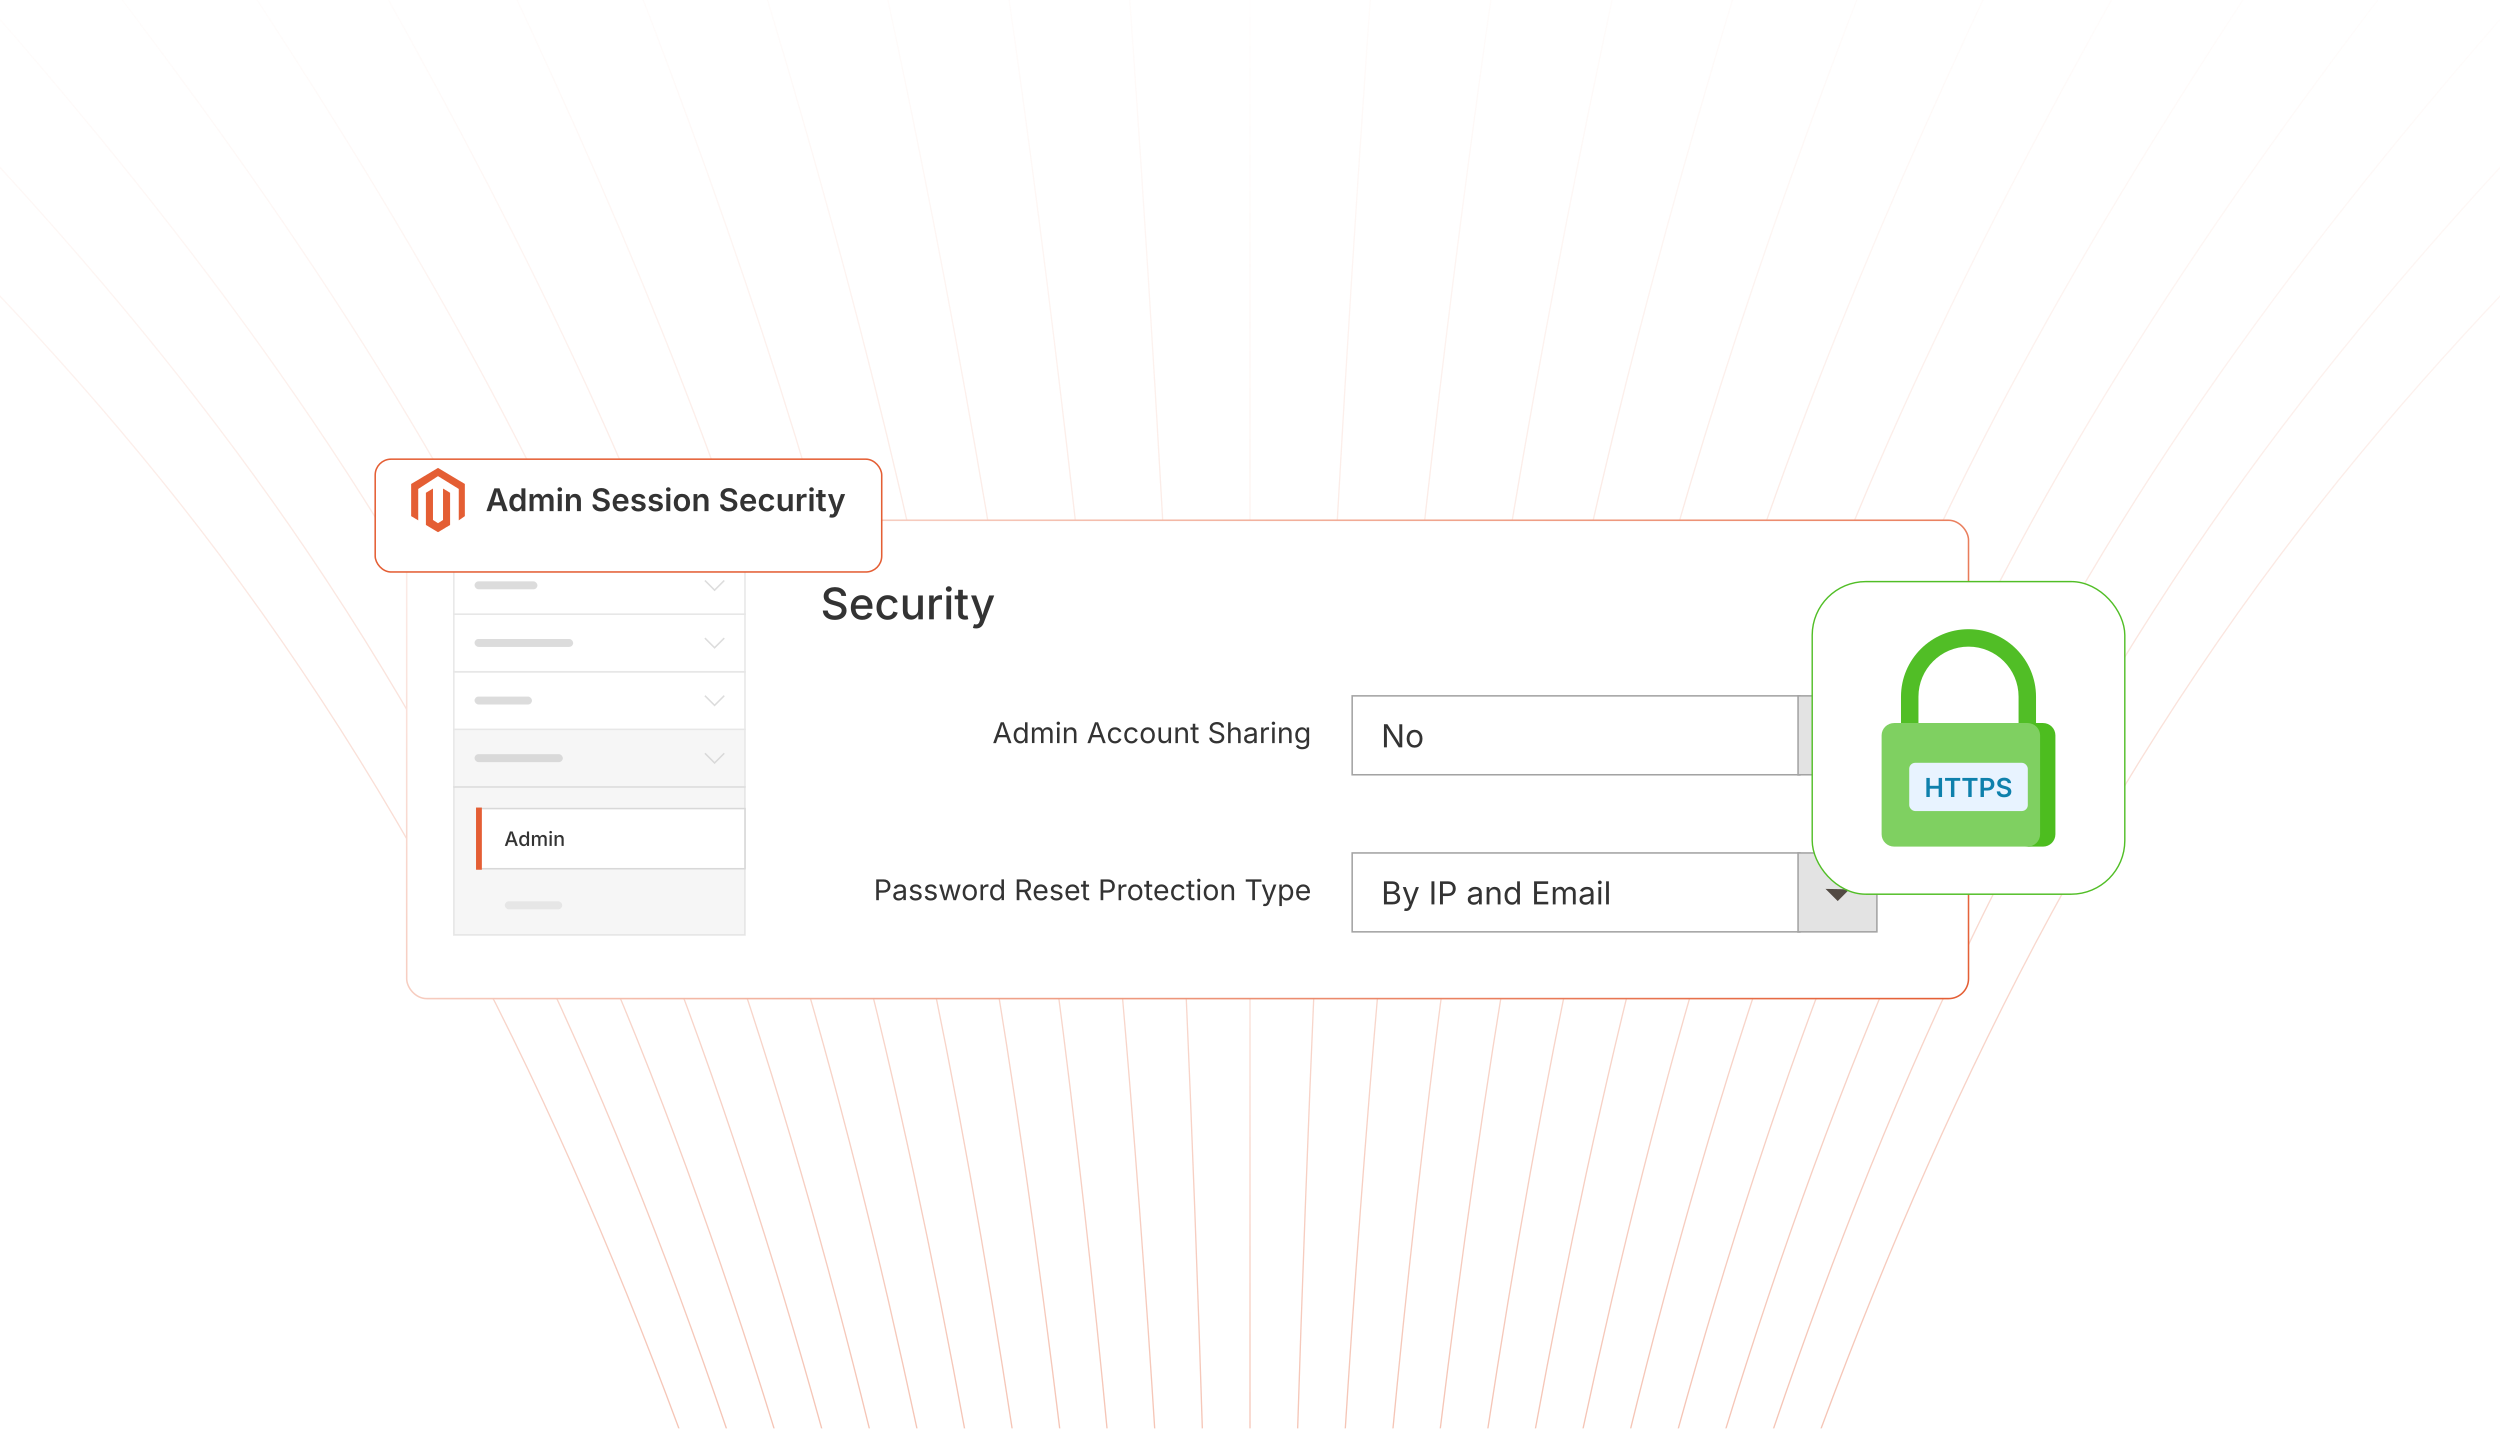 <?xml version="1.0" encoding="UTF-8"?><svg id="Layer_1" xmlns="http://www.w3.org/2000/svg" xmlns:xlink="http://www.w3.org/1999/xlink" viewBox="0 0 350 200"><defs><clipPath id="clippath"><rect x="-325" y="297.055" width="1000" height="400" fill="none" stroke-width="0"/></clipPath><linearGradient id="linear-gradient" x1="337.93" y1="483.384" x2="716.855" y2="483.384" gradientUnits="userSpaceOnUse"><stop offset=".006" stop-color="#e45e34"/><stop offset="1" stop-color="#fff" stop-opacity="0"/></linearGradient><linearGradient id="linear-gradient-2" x1="321.611" y1="479.662" x2="661.55" y2="479.662" xlink:href="#linear-gradient"/><linearGradient id="linear-gradient-3" x1="305.292" y1="476.357" x2="606.615" y2="476.357" xlink:href="#linear-gradient"/><linearGradient id="linear-gradient-4" x1="288.974" y1="473.463" x2="552.005" y2="473.463" xlink:href="#linear-gradient"/><linearGradient id="linear-gradient-5" x1="272.656" y1="470.971" x2="497.677" y2="470.971" xlink:href="#linear-gradient"/><linearGradient id="linear-gradient-6" x1="256.338" y1="468.874" x2="443.585" y2="468.874" xlink:href="#linear-gradient"/><linearGradient id="linear-gradient-7" x1="240.02" y1="467.164" x2="389.687" y2="467.164" xlink:href="#linear-gradient"/><linearGradient id="linear-gradient-8" x1="223.702" y1="465.838" x2="335.944" y2="465.838" xlink:href="#linear-gradient"/><linearGradient id="linear-gradient-9" x1="207.384" y1="464.892" x2="282.316" y2="464.892" xlink:href="#linear-gradient"/><linearGradient id="linear-gradient-10" x1="191.067" y1="464.327" x2="228.764" y2="464.327" xlink:href="#linear-gradient"/><linearGradient id="linear-gradient-11" x1="175" y1="812.632" x2="175" y2="115.654" gradientUnits="userSpaceOnUse"><stop offset=".006" stop-color="#e45e34"/><stop offset="1" stop-color="#fff" stop-opacity="0"/></linearGradient><linearGradient id="linear-gradient-12" x1="121.236" y1="464.327" x2="158.933" y2="464.327" gradientUnits="userSpaceOnUse"><stop offset="0" stop-color="#fff" stop-opacity="0"/><stop offset=".994" stop-color="#e45e34"/></linearGradient><linearGradient id="linear-gradient-13" x1="67.684" y1="464.892" x2="142.615" y2="464.892" xlink:href="#linear-gradient-12"/><linearGradient id="linear-gradient-14" x1="14.056" y1="465.838" x2="126.298" y2="465.838" xlink:href="#linear-gradient-12"/><linearGradient id="linear-gradient-15" x1="-39.687" y1="467.164" x2="109.98" y2="467.164" xlink:href="#linear-gradient-12"/><linearGradient id="linear-gradient-16" x1="-93.585" y1="468.874" x2="93.662" y2="468.874" xlink:href="#linear-gradient-12"/><linearGradient id="linear-gradient-17" x1="-147.676" y1="470.971" x2="77.344" y2="470.971" xlink:href="#linear-gradient-12"/><linearGradient id="linear-gradient-18" x1="-202.005" y1="473.463" x2="61.026" y2="473.463" xlink:href="#linear-gradient-12"/><linearGradient id="linear-gradient-19" x1="-256.615" y1="476.357" x2="44.707" y2="476.357" xlink:href="#linear-gradient-12"/><linearGradient id="linear-gradient-20" x1="-311.55" y1="479.662" x2="28.389" y2="479.662" xlink:href="#linear-gradient-12"/><linearGradient id="linear-gradient-21" x1="-366.855" y1="483.384" x2="12.07" y2="483.384" xlink:href="#linear-gradient-12"/><clipPath id="clippath-1"><rect width="350" height="200" fill="none" stroke-width="0"/></clipPath><linearGradient id="linear-gradient-22" x1="248.326" y1="98.146" x2="420.117" y2="98.146" xlink:href="#linear-gradient"/><linearGradient id="linear-gradient-23" x1="242.208" y1="96.429" x2="399.054" y2="96.429" xlink:href="#linear-gradient"/><linearGradient id="linear-gradient-24" x1="236.089" y1="94.874" x2="378.163" y2="94.874" xlink:href="#linear-gradient"/><linearGradient id="linear-gradient-25" x1="229.97" y1="93.479" x2="357.427" y2="93.479" xlink:href="#linear-gradient"/><linearGradient id="linear-gradient-26" x1="223.852" y1="92.24" x2="336.83" y2="92.24" xlink:href="#linear-gradient"/><linearGradient id="linear-gradient-27" x1="217.733" y1="91.154" x2="316.354" y2="91.154" xlink:href="#linear-gradient"/><linearGradient id="linear-gradient-28" x1="211.615" y1="90.22" x2="295.984" y2="90.22" xlink:href="#linear-gradient"/><linearGradient id="linear-gradient-29" x1="205.497" y1="89.434" x2="275.703" y2="89.434" xlink:href="#linear-gradient"/><linearGradient id="linear-gradient-30" x1="199.378" y1="88.793" x2="255.495" y2="88.793" xlink:href="#linear-gradient"/><linearGradient id="linear-gradient-31" x1="193.26" y1="88.295" x2="235.344" y2="88.295" xlink:href="#linear-gradient"/><linearGradient id="linear-gradient-32" x1="187.142" y1="87.941" x2="215.237" y2="87.941" xlink:href="#linear-gradient"/><linearGradient id="linear-gradient-33" x1="181.024" y1="87.729" x2="195.158" y2="87.729" xlink:href="#linear-gradient"/><linearGradient id="linear-gradient-34" x1="175" y1="218.322" x2="175" y2="-43.002" xlink:href="#linear-gradient"/><linearGradient id="linear-gradient-35" x1="154.842" y1="87.729" x2="168.976" y2="87.729" xlink:href="#linear-gradient-12"/><linearGradient id="linear-gradient-36" x1="134.763" y1="87.941" x2="162.858" y2="87.941" xlink:href="#linear-gradient-12"/><linearGradient id="linear-gradient-37" x1="114.656" y1="88.295" x2="156.74" y2="88.295" xlink:href="#linear-gradient-12"/><linearGradient id="linear-gradient-38" x1="94.505" y1="88.793" x2="150.621" y2="88.793" xlink:href="#linear-gradient-12"/><linearGradient id="linear-gradient-39" x1="74.297" y1="89.434" x2="144.503" y2="89.434" xlink:href="#linear-gradient-12"/><linearGradient id="linear-gradient-40" x1="54.016" y1="90.22" x2="138.385" y2="90.22" xlink:href="#linear-gradient-12"/><linearGradient id="linear-gradient-41" x1="33.646" y1="91.154" x2="132.267" y2="91.154" xlink:href="#linear-gradient-12"/><linearGradient id="linear-gradient-42" x1="13.17" y1="92.24" x2="126.148" y2="92.24" xlink:href="#linear-gradient-12"/><linearGradient id="linear-gradient-43" x1="-7.427" y1="93.479" x2="120.03" y2="93.479" xlink:href="#linear-gradient-12"/><linearGradient id="linear-gradient-44" x1="-28.163" y1="94.874" x2="113.911" y2="94.874" xlink:href="#linear-gradient-12"/><linearGradient id="linear-gradient-45" x1="-49.054" y1="96.429" x2="107.792" y2="96.429" xlink:href="#linear-gradient-12"/><linearGradient id="linear-gradient-46" x1="-70.117" y1="98.146" x2="101.674" y2="98.146" xlink:href="#linear-gradient-12"/><linearGradient id="linear-gradient-47" x1="95.596" y1="33.74" x2="236.931" y2="175.075" gradientUnits="userSpaceOnUse"><stop offset="0" stop-color="#fceeea"/><stop offset="1" stop-color="#e45e34"/></linearGradient><filter id="drop-shadow-1" filterUnits="userSpaceOnUse"><feOffset dx="0" dy="1.913"/><feGaussianBlur result="blur" stdDeviation="1.53"/><feFlood flood-color="#333" flood-opacity=".09"/><feComposite in2="blur" operator="in"/><feComposite in="SourceGraphic"/></filter><filter id="drop-shadow-2" filterUnits="userSpaceOnUse"><feOffset dx="0" dy="2.175"/><feGaussianBlur result="blur-2" stdDeviation="1.74"/><feFlood flood-color="#333" flood-opacity=".09"/><feComposite in2="blur-2" operator="in"/><feComposite in="SourceGraphic"/></filter><filter id="outer-glow-3" filterUnits="userSpaceOnUse"><feOffset dx="0" dy="0"/><feGaussianBlur result="blur-3" stdDeviation="3.989"/><feFlood flood-color="#51be26" flood-opacity=".24"/><feComposite in2="blur-3" operator="in"/><feComposite in="SourceGraphic"/></filter></defs><g clip-path="url(#clippath)"><g opacity=".39"><path d="M716.672,154.236c-81.508,88.322-160.27,178.349-222.632,281.542-70.964,117.427-118.182,245.376-155.869,376.853" fill="none" stroke="url(#linear-gradient)" stroke-miterlimit="10" stroke-width=".5"/><path d="M661.355,146.785c-73.192,91.785-144.214,184.401-199.799,288.186-63.831,119.181-106.048,247.09-139.702,377.661" fill="none" stroke="url(#linear-gradient-2)" stroke-miterlimit="10" stroke-width=".5"/><path d="M606.409,140.168c-65.001,94.724-128.245,189.835-177.188,294.078-56.702,120.77-93.977,248.614-123.685,378.386" fill="none" stroke="url(#linear-gradient-3)" stroke-miterlimit="10" stroke-width=".5"/><path d="M551.789,134.371c-56.956,97.205-112.303,194.67-154.745,299.266-49.587,122.203-81.984,249.902-107.826,378.996" fill="none" stroke="url(#linear-gradient-4)" stroke-miterlimit="10" stroke-width=".5"/><path d="M497.452,129.378c-49.046,99.263-96.42,198.887-132.469,303.732-42.448,123.455-70.043,251.015-92.081,379.522" fill="none" stroke="url(#linear-gradient-5)" stroke-miterlimit="10" stroke-width=".5"/><path d="M443.354,125.175c-41.264,100.934-80.429,202.405-110.208,307.403-35.332,124.579-58.269,251.973-76.561,380.054" fill="none" stroke="url(#linear-gradient-6)" stroke-miterlimit="10" stroke-width=".5"/><path d="M389.45,121.746c-33.556,102.272-64.374,205.345-88.038,310.397-28.268,125.488-46.555,252.76-61.144,380.489" fill="none" stroke="url(#linear-gradient-7)" stroke-miterlimit="10" stroke-width=".5"/><path d="M335.701,119.081c-55.657,228.96-91.645,458.759-111.75,693.551" fill="none" stroke="url(#linear-gradient-8)" stroke-miterlimit="10" stroke-width=".5"/><path d="M282.069,117.177c-37.087,230.845-61.11,462.019-74.435,695.454" fill="none" stroke="url(#linear-gradient-9)" stroke-miterlimit="10" stroke-width=".5"/><path d="M228.515,116.035c-18.538,231.958-30.561,463.991-37.198,696.597" fill="none" stroke="url(#linear-gradient-10)" stroke-miterlimit="10" stroke-width=".5"/><path d="M175,115.654c-0,232.326-0,464.652-0,696.978" fill="none" stroke="url(#linear-gradient-11)" stroke-miterlimit="10" stroke-width=".5"/><path d="M121.485,116.035c18.538,231.958,30.56,463.991,37.198,696.597" fill="none" stroke="url(#linear-gradient-12)" stroke-miterlimit="10" stroke-width=".5"/><path d="M67.931,117.177c37.087,230.845,61.11,462.018,74.435,695.454" fill="none" stroke="url(#linear-gradient-13)" stroke-miterlimit="10" stroke-width=".5"/><path d="M14.299,119.081c55.657,228.962,91.644,458.756,111.75,693.551" fill="none" stroke="url(#linear-gradient-14)" stroke-miterlimit="10" stroke-width=".5"/><path d="M-39.45,121.746C-5.894,224.018,24.924,327.091,48.588,432.143c28.267,125.488,46.555,252.76,61.144,380.489" fill="none" stroke="url(#linear-gradient-15)" stroke-miterlimit="10" stroke-width=".5"/><path d="M-93.354,125.175C-52.089,226.111-12.926,327.576,16.854,432.578c35.332,124.578,58.269,251.975,76.561,380.054" fill="none" stroke="url(#linear-gradient-16)" stroke-miterlimit="10" stroke-width=".5"/><path d="M-147.452,129.378C-98.404,228.645-51.034,328.259-14.983,433.11c42.448,123.453,70.044,251.017,92.081,379.522" fill="none" stroke="url(#linear-gradient-17)" stroke-miterlimit="10" stroke-width=".5"/><path d="M-201.789,134.371c56.956,97.205,112.303,194.67,154.745,299.266,49.587,122.203,81.984,249.902,107.826,378.996" fill="none" stroke="url(#linear-gradient-18)" stroke-miterlimit="10" stroke-width=".5"/><path d="M-256.409,140.168c65.001,94.724,128.245,189.835,177.187,294.078,56.702,120.77,93.976,248.614,123.685,378.386" fill="none" stroke="url(#linear-gradient-19)" stroke-miterlimit="10" stroke-width=".5"/><path d="M-311.355,146.785c73.192,91.786,144.214,184.399,199.799,288.186C-47.725,554.151-5.508,682.061,28.147,812.632" fill="none" stroke="url(#linear-gradient-20)" stroke-miterlimit="10" stroke-width=".5"/><path d="M-366.671,154.236c81.51,88.325,160.268,178.346,222.632,281.542,70.962,117.423,118.183,245.381,155.869,376.853" fill="none" stroke="url(#linear-gradient-21)" stroke-miterlimit="10" stroke-width=".5"/></g></g><g clip-path="url(#clippath-1)"><g opacity=".39"><path d="M420.058-21.988c-36.918,29.861-72.224,61.641-100.857,99.741-31.954,42.519-53.599,90.472-70.785,140.569" fill="none" stroke="url(#linear-gradient-22)" stroke-miterlimit="10" stroke-width=".187"/><path d="M398.99-25.424c-33.722,31.604-66.138,64.37-92.119,102.793-29.289,43.317-48.897,91.278-64.574,140.954" fill="none" stroke="url(#linear-gradient-23)" stroke-miterlimit="10" stroke-width=".187"/><path d="M378.094-28.536c-30.561,33.116-60.091,66.87-83.474,105.561-26.607,44.028-44.311,92.001-58.442,141.297" fill="none" stroke="url(#linear-gradient-24)" stroke-miterlimit="10" stroke-width=".187"/><path d="M357.354-31.33c-27.443,34.414-54.072,69.139-74.913,108.052-23.933,44.686-39.761,92.644-52.38,141.6" fill="none" stroke="url(#linear-gradient-25)" stroke-miterlimit="10" stroke-width=".187"/><path d="M336.752-33.811c-24.372,35.516-48.084,71.177-66.435,110.261-21.26,45.282-35.236,93.215-46.375,141.872" fill="none" stroke="url(#linear-gradient-26)" stroke-miterlimit="10" stroke-width=".187"/><path d="M316.273-35.985c-21.355,36.446-42.107,72.99-58.02,112.207-18.592,45.819-30.739,93.698-40.428,142.101" fill="none" stroke="url(#linear-gradient-27)" stroke-miterlimit="10" stroke-width=".187"/><path d="M295.9-37.857c-18.389,37.218-36.152,74.571-49.668,113.881-15.916,46.288-26.262,94.116-34.525,142.298" fill="none" stroke="url(#linear-gradient-28)" stroke-miterlimit="10" stroke-width=".187"/><path d="M275.617-39.433c-15.471,37.844-30.156,75.89-41.321,115.258-13.247,46.71-21.847,94.475-28.706,142.497" fill="none" stroke="url(#linear-gradient-29)" stroke-miterlimit="10" stroke-width=".187"/><path d="M255.406-40.718c-12.581,38.346-24.136,76.992-33.009,116.38-10.599,47.051-17.455,94.77-22.925,142.66" fill="none" stroke="url(#linear-gradient-30)" stroke-miterlimit="10" stroke-width=".187"/><path d="M235.253-41.717c-20.868,85.846-34.361,172.007-41.899,260.04" fill="none" stroke="url(#linear-gradient-31)" stroke-miterlimit="10" stroke-width=".187"/><path d="M215.144-42.431c-13.905,86.553-22.913,173.229-27.909,260.754" fill="none" stroke="url(#linear-gradient-32)" stroke-miterlimit="10" stroke-width=".187"/><path d="M195.065-42.859c-6.95,86.97-11.458,173.969-13.947,261.182" fill="none" stroke="url(#linear-gradient-33)" stroke-miterlimit="10" stroke-width=".187"/><path d="M175-43.002c-0,87.108-0,174.216-0,261.325" fill="none" stroke="url(#linear-gradient-34)" stroke-miterlimit="10" stroke-width=".187"/><path d="M154.935-42.859c6.95,86.97,11.458,173.969,13.947,261.182" fill="none" stroke="url(#linear-gradient-35)" stroke-miterlimit="10" stroke-width=".187"/><path d="M134.856-42.431c13.905,86.553,22.913,173.229,27.909,260.754" fill="none" stroke="url(#linear-gradient-36)" stroke-miterlimit="10" stroke-width=".187"/><path d="M114.747-41.717c20.868,85.847,34.361,172.006,41.899,260.04" fill="none" stroke="url(#linear-gradient-37)" stroke-miterlimit="10" stroke-width=".187"/><path d="M94.594-40.718c12.581,38.346,24.136,76.992,33.009,116.38,10.599,47.05,17.455,94.77,22.925,142.66" fill="none" stroke="url(#linear-gradient-38)" stroke-miterlimit="10" stroke-width=".187"/><path d="M74.383-39.433c15.472,37.845,30.156,75.888,41.321,115.258,13.247,46.709,21.847,94.475,28.706,142.497" fill="none" stroke="url(#linear-gradient-39)" stroke-miterlimit="10" stroke-width=".187"/><path d="M54.1-37.857C72.49-.637,90.251,36.712,103.768,76.025c15.915,46.287,26.262,94.116,34.525,142.298" fill="none" stroke="url(#linear-gradient-40)" stroke-miterlimit="10" stroke-width=".187"/><path d="M33.727-35.985C55.082.461,75.833,37.005,91.747,76.222c18.592,45.819,30.739,93.698,40.428,142.101" fill="none" stroke="url(#linear-gradient-41)" stroke-miterlimit="10" stroke-width=".187"/><path d="M13.248-33.811C37.619,1.705,61.332,37.366,79.682,76.45c21.26,45.282,35.236,93.215,46.375,141.872" fill="none" stroke="url(#linear-gradient-42)" stroke-miterlimit="10" stroke-width=".187"/><path d="M-7.354-31.33C20.089,3.084,46.718,37.809,67.559,76.722c23.932,44.685,39.762,92.644,52.38,141.6" fill="none" stroke="url(#linear-gradient-43)" stroke-miterlimit="10" stroke-width=".187"/><path d="M-28.094-28.536C2.467,4.58,31.997,38.333,55.379,77.025c26.606,44.027,44.312,92.003,58.442,141.297" fill="none" stroke="url(#linear-gradient-44)" stroke-miterlimit="10" stroke-width=".187"/><path d="M-48.99-25.424C-15.269,6.179,17.149,38.947,43.129,77.369c29.29,43.318,48.897,91.276,64.574,140.954" fill="none" stroke="url(#linear-gradient-45)" stroke-miterlimit="10" stroke-width=".187"/><path d="M-70.058-21.988C-33.139,7.873,2.166,39.652,30.8,77.753c31.953,42.518,53.6,90.474,70.786,140.569" fill="none" stroke="url(#linear-gradient-46)" stroke-miterlimit="10" stroke-width=".187"/></g></g><rect x="56.936" y="70.924" width="218.656" height="66.967" rx="2.782" ry="2.782" fill="#fff" filter="url(#drop-shadow-1)" stroke="url(#linear-gradient-47)" stroke-miterlimit="10" stroke-width=".217"/><path d="M139.046,104.034l1.059-2.915h.431l1.072,2.915h-.391l-.618-1.729c-.038-.107-.082-.24-.132-.4-.05-.159-.111-.363-.183-.611h.07c-.07.251-.131.457-.183.619-.051.163-.094.294-.128.393l-.601,1.729h-.396ZM139.579,103.221v-.325h1.497v.325h-1.497Z" fill="#333" stroke-width="0"/><path d="M142.838,104.081c-.181,0-.342-.046-.481-.139s-.249-.224-.327-.394c-.078-.169-.117-.37-.117-.603,0-.23.039-.431.118-.6s.188-.299.328-.391c.14-.091.3-.137.481-.137.142,0,.255.023.338.07s.148.101.193.16c.045.059.079.108.103.147h.027v-1.078h.352v2.915h-.34v-.339h-.039c-.023.041-.058.092-.104.152s-.112.114-.196.162-.196.071-.335.071ZM142.891,103.767c.133,0,.245-.035.336-.105.091-.069.161-.166.208-.29s.07-.267.07-.429c0-.161-.023-.303-.069-.424-.046-.12-.115-.215-.207-.282-.091-.068-.204-.102-.338-.102-.138,0-.253.035-.345.107-.092.071-.161.169-.207.29-.045.122-.068.259-.068.41,0,.152.023.291.069.416.046.124.116.224.208.297.093.074.207.111.342.111Z" fill="#333" stroke-width="0"/><path d="M144.472,104.034v-2.188h.342l.002.489h-.027c.03-.118.077-.217.142-.294.064-.078.14-.137.227-.176.087-.039.177-.059.271-.059.159,0,.288.049.387.146.098.099.162.227.19.386h-.047c.026-.109.074-.204.143-.283.069-.08.153-.142.251-.185.098-.043.206-.064.322-.064.126,0,.242.027.346.082s.188.138.25.249c.062.11.093.251.093.42v1.476h-.352v-1.466c0-.157-.044-.271-.133-.338-.088-.068-.191-.102-.309-.102-.098,0-.182.021-.253.062-.071.041-.125.098-.164.169-.039.072-.058.154-.058.247v1.428h-.353v-1.501c0-.121-.04-.219-.121-.293s-.183-.111-.307-.111c-.085,0-.165.02-.24.06-.075.04-.135.099-.181.177-.046.078-.069.176-.069.292v1.377h-.352Z" fill="#333" stroke-width="0"/><path d="M148.16,101.489c-.067,0-.124-.023-.172-.069-.048-.045-.072-.1-.072-.164,0-.065.024-.12.072-.165s.105-.067.172-.067c.068,0,.125.022.174.067s.073.1.073.165c0,.064-.024.119-.073.164-.048.046-.106.069-.174.069ZM147.981,104.034v-2.188h.352v2.188h-.352Z" fill="#333" stroke-width="0"/><path d="M149.304,102.724v1.311h-.352v-2.188h.338l.002.53h-.049c.066-.202.162-.346.285-.431.124-.084.268-.127.434-.127.147,0,.276.03.387.091s.197.152.259.274.093.275.093.461v1.389h-.352v-1.359c0-.169-.044-.301-.132-.396-.088-.096-.208-.143-.361-.143-.104,0-.198.022-.282.068s-.149.112-.197.199c-.048.088-.073.193-.073.319Z" fill="#333" stroke-width="0"/><path d="M152.239,104.034l1.059-2.915h.431l1.072,2.915h-.391l-.618-1.729c-.038-.107-.082-.24-.132-.4-.05-.159-.111-.363-.183-.611h.07c-.07.251-.131.457-.183.619-.051.163-.094.294-.128.393l-.601,1.729h-.396ZM152.771,103.221v-.325h1.497v.325h-1.497Z" fill="#333" stroke-width="0"/><path d="M156.101,104.081c-.198,0-.372-.047-.521-.141s-.266-.226-.349-.396c-.083-.169-.125-.366-.125-.591,0-.229.042-.428.125-.598s.2-.302.349-.396c.149-.094.323-.141.521-.141.106,0,.206.014.299.041.094.027.18.067.257.118.078.052.145.115.201.19s.099.16.129.255l-.338.096c-.016-.056-.04-.107-.072-.154s-.072-.088-.119-.122c-.046-.034-.099-.062-.159-.08-.06-.02-.126-.028-.198-.028-.146,0-.266.038-.36.114s-.164.177-.209.3c-.045.124-.068.26-.068.405,0,.144.023.277.068.4.046.123.116.223.209.298.094.076.214.114.36.114.073,0,.14-.01.202-.03.061-.02.116-.047.163-.083.048-.035.088-.078.121-.128s.057-.104.072-.162l.336.096c-.028.098-.071.185-.128.261-.057.077-.125.142-.203.196-.078.054-.165.095-.26.123s-.196.042-.303.042Z" fill="#333" stroke-width="0"/><path d="M158.39,104.081c-.198,0-.372-.047-.521-.141s-.266-.226-.349-.396c-.083-.169-.125-.366-.125-.591,0-.229.042-.428.125-.598s.2-.302.349-.396c.149-.094.323-.141.521-.141.106,0,.206.014.299.041.094.027.18.067.257.118.078.052.145.115.201.19s.099.16.129.255l-.338.096c-.016-.056-.04-.107-.072-.154s-.072-.088-.119-.122c-.046-.034-.099-.062-.159-.08-.06-.02-.126-.028-.198-.028-.146,0-.266.038-.36.114s-.164.177-.209.3c-.045.124-.068.26-.068.405,0,.144.023.277.068.4.046.123.116.223.209.298.094.076.214.114.36.114.073,0,.14-.01.202-.03.061-.02.116-.047.163-.083.048-.035.088-.078.121-.128s.057-.104.072-.162l.336.096c-.028.098-.071.185-.128.261-.057.077-.125.142-.203.196-.078.054-.165.095-.26.123s-.196.042-.303.042Z" fill="#333" stroke-width="0"/><path d="M160.679,104.081c-.198,0-.372-.047-.521-.141s-.266-.226-.349-.396c-.083-.169-.125-.366-.125-.591,0-.229.042-.428.125-.598s.2-.302.349-.396c.149-.094.323-.141.521-.141.2,0,.375.047.524.141.15.095.267.227.35.396s.125.369.125.598c0,.225-.042.422-.125.591-.083.17-.2.302-.35.396s-.325.141-.524.141ZM160.679,103.767c.147,0,.269-.038.364-.114.095-.075.166-.175.211-.298.046-.123.068-.257.068-.4,0-.145-.022-.279-.068-.404-.045-.124-.116-.225-.211-.301s-.216-.114-.364-.114c-.146,0-.266.038-.36.114s-.164.177-.209.3c-.045.124-.068.26-.068.405,0,.144.023.277.068.4.046.123.116.223.209.298.094.076.214.114.36.114Z" fill="#333" stroke-width="0"/><path d="M162.933,104.062c-.147,0-.277-.03-.389-.091-.111-.061-.198-.152-.26-.275-.062-.122-.093-.275-.093-.459v-1.39h.352v1.36c0,.168.044.3.133.395.088.096.209.143.362.143.104,0,.198-.022.281-.068.083-.045.148-.112.197-.2.048-.088.072-.194.072-.318v-1.311h.354v2.188h-.34v-.53h.047c-.068.205-.164.349-.289.433-.125.083-.267.125-.427.125Z" fill="#333" stroke-width="0"/><path d="M164.913,102.724v1.311h-.352v-2.188h.338l.002.53h-.049c.066-.202.162-.346.285-.431.124-.084.268-.127.434-.127.147,0,.276.03.387.091s.197.152.259.274.093.275.093.461v1.389h-.352v-1.359c0-.169-.044-.301-.132-.396-.088-.096-.208-.143-.361-.143-.104,0-.198.022-.282.068s-.149.112-.197.199c-.048.088-.073.193-.073.319Z" fill="#333" stroke-width="0"/><path d="M167.789,101.847v.302h-1.131v-.302h1.131ZM166.986,101.326h.353v2.141c0,.098.02.169.06.214.04.045.106.068.198.068.022,0,.051-.003.085-.009.034-.005.066-.01.095-.016l.072.298c-.037.013-.078.022-.124.029s-.092.01-.138.01c-.189,0-.336-.05-.442-.149-.106-.1-.159-.239-.159-.418v-2.168Z" fill="#333" stroke-width="0"/><path d="M170.342,104.085c-.21,0-.392-.034-.546-.102-.155-.068-.276-.163-.363-.285-.087-.121-.137-.264-.148-.427h.381c.01.109.048.199.112.271.063.071.146.124.245.158.1.035.207.053.32.053.132,0,.25-.022.355-.065s.188-.104.25-.182c.061-.078.092-.169.092-.271,0-.095-.026-.171-.079-.229-.053-.059-.123-.106-.21-.145s-.183-.071-.288-.1l-.352-.1c-.235-.067-.417-.162-.548-.286s-.196-.282-.196-.476c0-.164.044-.308.133-.431.088-.124.208-.22.36-.287s.321-.102.509-.102c.191,0,.361.034.508.102s.264.16.35.277c.085.116.13.248.136.396h-.364c-.017-.142-.085-.252-.204-.329-.119-.078-.265-.117-.438-.117-.125,0-.235.021-.33.062-.094.041-.168.097-.22.168-.052.071-.079.152-.079.243,0,.102.032.184.095.246.063.062.138.11.225.145.087.034.166.062.236.081l.292.08c.079.021.165.05.259.086.095.037.185.086.271.146s.157.138.212.23c.055.094.083.208.083.344,0,.159-.042.302-.124.43-.083.128-.203.229-.361.304-.158.074-.349.111-.573.111Z" fill="#333" stroke-width="0"/><path d="M172.289,102.724v1.311h-.352v-2.915h.352v1.258h-.061c.066-.202.162-.346.285-.431.124-.084.268-.127.434-.127.147,0,.277.03.388.091s.198.152.26.274.093.275.093.461v1.389h-.354v-1.359c0-.169-.044-.301-.132-.396-.088-.096-.208-.143-.361-.143-.104,0-.198.022-.282.068s-.149.112-.197.199c-.048.088-.073.193-.073.319Z" fill="#333" stroke-width="0"/><path d="M174.918,104.085c-.138,0-.264-.026-.376-.078s-.203-.129-.269-.229c-.066-.101-.1-.223-.1-.366,0-.125.024-.227.074-.306.049-.078.116-.14.199-.185.083-.045.174-.078.275-.101.1-.022.201-.04.303-.053.13-.018.236-.03.319-.039.082-.01.143-.025.183-.047.04-.022.06-.061.06-.114v-.012c0-.091-.017-.168-.051-.231-.034-.063-.084-.111-.152-.146s-.153-.051-.254-.051c-.104,0-.194.016-.268.049-.074.032-.135.073-.181.122-.046.049-.081.099-.104.149l-.338-.111c.056-.133.132-.237.227-.312.095-.075.2-.129.315-.16s.228-.047.34-.047c.073,0,.156.009.25.026s.183.053.27.104c.086.053.158.13.215.232.057.103.085.239.085.409v1.442h-.346v-.298h-.024c-.024.052-.064.104-.119.158-.055.054-.126.1-.213.136s-.193.055-.317.055ZM174.979,103.774c.13,0,.241-.025.331-.077.09-.051.158-.116.205-.198.047-.081.071-.167.071-.255v-.304c-.015.017-.046.032-.094.046s-.104.026-.165.036c-.062.011-.122.02-.18.026-.058.008-.104.013-.138.017-.085.011-.164.028-.238.054s-.133.063-.177.112-.066.114-.066.198c0,.075.02.139.059.189s.093.09.161.115c.067.026.145.04.232.04Z" fill="#333" stroke-width="0"/><path d="M176.556,104.034v-2.188h.34v.337h.023c.041-.111.112-.2.217-.268.104-.066.221-.101.351-.101.026,0,.058.001.093.002.036.001.064.003.085.004v.354c-.01-.003-.036-.007-.078-.012-.041-.006-.086-.008-.133-.008-.104,0-.198.021-.28.065-.083.044-.148.104-.195.18s-.07.164-.07.264v1.369h-.352Z" fill="#333" stroke-width="0"/><path d="M178.281,101.489c-.066,0-.124-.023-.172-.069-.049-.045-.073-.1-.073-.164,0-.065.024-.12.073-.165.048-.045.105-.067.172-.067.067,0,.126.022.174.067.049.045.072.1.072.165,0,.064-.023.119-.072.164-.048.046-.106.069-.174.069ZM178.104,104.034v-2.188h.352v2.188h-.352Z" fill="#333" stroke-width="0"/><path d="M179.426,102.724v1.311h-.352v-2.188h.338l.002.53h-.049c.066-.202.161-.346.285-.431.123-.084.268-.127.433-.127.147,0,.276.03.388.091.11.061.197.152.259.274.062.122.094.275.094.461v1.389h-.353v-1.359c0-.169-.044-.301-.132-.396-.088-.096-.209-.143-.361-.143-.104,0-.198.022-.281.068-.084.046-.149.112-.198.199-.048.088-.072.193-.072.319Z" fill="#333" stroke-width="0"/><path d="M182.327,104.899c-.162,0-.302-.021-.42-.062s-.216-.095-.294-.163c-.078-.067-.141-.142-.186-.221l.285-.185c.031.042.07.089.116.14.047.051.109.094.188.13.078.036.182.054.31.054.175,0,.318-.042.432-.125.112-.084.169-.216.169-.396v-.438h-.033c-.024.042-.06.092-.104.149-.045.057-.109.107-.193.151-.085.044-.197.065-.338.065-.175,0-.332-.041-.472-.124s-.25-.204-.33-.363c-.081-.159-.122-.353-.122-.581,0-.226.04-.422.12-.588.079-.166.189-.295.329-.387.141-.091.301-.137.482-.137.141,0,.253.023.338.069.084.047.148.1.194.16.046.06.081.109.105.148h.033v-.351h.343v2.244c0,.188-.043.342-.127.461-.085.119-.2.207-.344.263-.145.057-.305.085-.482.085ZM182.317,103.686c.133,0,.245-.03.337-.091.091-.061.16-.147.207-.262s.07-.251.07-.41c0-.155-.023-.292-.069-.41s-.115-.21-.206-.277c-.092-.067-.204-.101-.339-.101-.139,0-.254.035-.347.106-.092.071-.162.166-.208.284-.046.119-.069.251-.069.397,0,.15.023.282.07.397.047.114.117.204.209.269.093.064.208.097.345.097Z" fill="#333" stroke-width="0"/><rect x="189.303" y="97.421" width="62.673" height="11.046" fill="#fff" stroke="#a3a3a3" stroke-miterlimit="10" stroke-width=".217"/><rect x="251.728" y="97.421" width="11.037" height="11.046" fill="#e3e3e3" stroke="#a3a3a3" stroke-miterlimit="10" stroke-width=".217"/><polygon points="255.573 102.453 257.277 104.157 258.919 102.515 255.573 102.453" fill="#524a43" stroke-width="0"/><path d="M193.754,104.623v-3.231h.485l1.314,2.066c.034.054.076.123.126.206.049.084.102.179.159.284.057.105.113.219.168.339h-.059c-.013-.125-.022-.243-.028-.357-.006-.113-.009-.218-.011-.312-.001-.096-.002-.177-.002-.243v-1.982h.412v3.231h-.49l-1.171-1.839c-.054-.086-.107-.173-.162-.264-.054-.091-.115-.197-.186-.321-.069-.123-.155-.276-.258-.458h.076c.007.16.014.309.02.444s.011.254.014.355c.004.102.006.181.006.238v1.844h-.414Z" fill="#333" stroke-width="0"/><path d="M198.039,104.675c-.22,0-.412-.052-.578-.156-.165-.104-.294-.25-.387-.438-.093-.188-.139-.406-.139-.655,0-.253.046-.474.139-.662s.222-.335.387-.439c.166-.104.358-.156.578-.156.222,0,.415.052.581.156.167.104.296.251.389.439s.139.409.139.662c0,.249-.046.467-.139.655-.093.188-.222.334-.389.438-.166.104-.359.156-.581.156ZM198.039,104.326c.164,0,.298-.042.403-.126s.184-.194.234-.331.076-.284.076-.443c0-.16-.025-.31-.076-.447-.051-.139-.129-.25-.234-.334-.105-.085-.239-.127-.403-.127-.162,0-.295.042-.398.127-.104.084-.182.195-.232.332-.051.138-.076.287-.076.449,0,.159.025.307.076.443s.128.247.232.331c.104.084.236.126.398.126Z" fill="#333" stroke-width="0"/><path d="M122.671,126.026v-2.915h.998c.227,0,.414.041.561.124.146.083.255.194.327.334.071.14.106.296.106.47,0,.173-.036.33-.106.471-.071.142-.18.253-.326.337-.146.083-.333.125-.56.125h-.707v-.326h.689c.154,0,.278-.026.372-.08.094-.053.162-.125.205-.217.042-.092.063-.195.063-.31,0-.115-.021-.218-.063-.309-.042-.091-.111-.162-.206-.214-.095-.053-.22-.079-.375-.079h-.606v2.589h-.372Z" fill="#333" stroke-width="0"/><path d="M125.799,126.077c-.138,0-.264-.026-.376-.078s-.203-.129-.269-.229c-.066-.101-.1-.223-.1-.366,0-.125.024-.227.074-.306.049-.078.116-.14.199-.185.083-.045.174-.078.275-.101.1-.022.201-.04.303-.053.13-.018.236-.03.319-.039.082-.01.143-.025.183-.047.04-.022.06-.061.06-.114v-.012c0-.091-.017-.168-.051-.231-.034-.063-.084-.111-.152-.146s-.153-.051-.254-.051c-.104,0-.194.016-.268.049-.074.032-.135.073-.181.122-.046.049-.081.099-.104.149l-.338-.111c.056-.133.132-.237.227-.312.095-.075.2-.129.315-.16s.228-.047.34-.047c.073,0,.156.009.25.026s.183.053.27.104c.086.053.158.13.215.232.057.103.085.239.085.409v1.442h-.346v-.298h-.024c-.024.052-.064.104-.119.158-.055.054-.126.1-.213.136s-.193.055-.317.055ZM125.86,125.767c.13,0,.241-.025.331-.077.09-.051.158-.116.205-.198.047-.081.071-.167.071-.255v-.304c-.015.017-.046.032-.094.046s-.104.026-.165.036c-.062.011-.122.02-.18.026-.058.008-.104.013-.138.017-.085.011-.164.028-.238.054s-.133.063-.177.112-.066.114-.066.198c0,.075.02.139.059.189s.093.09.161.115c.067.026.145.04.232.04Z" fill="#333" stroke-width="0"/><path d="M128.181,126.073c-.15,0-.284-.021-.4-.065s-.213-.108-.289-.194c-.076-.087-.126-.192-.152-.317l.334-.08c.031.12.09.208.177.264.086.057.195.085.326.085.152,0,.274-.033.365-.099.091-.064.136-.143.136-.232,0-.075-.026-.139-.079-.188-.053-.051-.133-.088-.242-.113l-.364-.086c-.198-.047-.346-.119-.442-.218-.096-.099-.145-.225-.145-.379,0-.125.035-.235.105-.331.071-.096.167-.171.289-.226.122-.054.261-.081.416-.081.15,0,.277.022.382.067s.19.107.256.187c.066.078.115.17.148.272l-.319.082c-.03-.078-.08-.149-.149-.213-.07-.064-.175-.096-.316-.096-.13,0-.239.029-.326.09-.087.06-.13.136-.13.227,0,.081.029.146.088.195.059.049.152.088.279.118l.331.078c.198.047.345.119.44.218s.143.223.143.373c0,.128-.036.241-.109.342-.072.1-.173.178-.303.235s-.28.086-.451.086Z" fill="#333" stroke-width="0"/><path d="M130.295,126.073c-.15,0-.284-.021-.4-.065s-.213-.108-.289-.194c-.076-.087-.126-.192-.152-.317l.334-.08c.031.12.09.208.177.264.086.057.195.085.326.085.152,0,.274-.033.365-.099.091-.064.136-.143.136-.232,0-.075-.026-.139-.079-.188-.053-.051-.133-.088-.242-.113l-.364-.086c-.198-.047-.346-.119-.442-.218-.096-.099-.145-.225-.145-.379,0-.125.035-.235.105-.331.071-.096.167-.171.289-.226.122-.054.261-.081.416-.081.15,0,.277.022.382.067s.19.107.256.187c.066.078.115.17.148.272l-.319.082c-.03-.078-.08-.149-.149-.213-.07-.064-.175-.096-.316-.096-.13,0-.239.029-.326.09-.087.06-.13.136-.13.227,0,.081.029.146.088.195.059.049.152.088.279.118l.331.078c.198.047.345.119.44.218s.143.223.143.373c0,.128-.036.241-.109.342-.072.1-.173.178-.303.235s-.28.086-.451.086Z" fill="#333" stroke-width="0"/><path d="M132.158,126.026l-.664-2.188h.374l.266.955c.036.13.076.278.117.443.042.165.083.352.124.561h-.061c.039-.2.079-.383.12-.548.041-.166.08-.318.117-.456l.262-.955h.375l.258.955c.037.134.075.284.115.449.04.165.079.35.118.555h-.062c.042-.202.083-.386.124-.551s.081-.316.119-.453l.266-.955h.374l-.663,2.188h-.351l-.284-.99c-.028-.101-.057-.202-.084-.307s-.054-.212-.08-.321c-.026-.109-.053-.221-.08-.334h.078c-.026.111-.053.223-.079.333-.027.11-.054.219-.082.324s-.055.207-.084.305l-.284.99h-.35Z" fill="#333" stroke-width="0"/><path d="M135.764,126.073c-.198,0-.372-.047-.521-.141s-.266-.226-.349-.396c-.083-.169-.125-.366-.125-.591,0-.229.042-.428.125-.598s.2-.302.349-.396c.149-.094.323-.141.521-.141.2,0,.375.047.524.141.15.095.267.227.35.396s.125.369.125.598c0,.225-.042.422-.125.591-.083.17-.2.302-.35.396s-.325.141-.524.141ZM135.764,125.759c.147,0,.269-.038.364-.114.095-.075.166-.175.211-.298.046-.123.068-.257.068-.4,0-.145-.022-.279-.068-.404-.045-.124-.116-.225-.211-.301s-.216-.114-.364-.114c-.146,0-.266.038-.36.114s-.164.177-.209.3c-.045.124-.068.26-.068.405,0,.144.023.277.068.4.046.123.116.223.209.298.094.076.214.114.36.114Z" fill="#333" stroke-width="0"/><path d="M137.276,126.026v-2.188h.34v.337h.023c.041-.111.113-.2.216-.268.104-.066.221-.101.351-.101.026,0,.057.001.093.002.036.001.064.003.085.004v.354c-.01-.003-.037-.007-.078-.012-.042-.006-.086-.008-.133-.008-.104,0-.198.021-.281.065-.083.044-.147.104-.194.18-.047.076-.071.164-.071.264v1.369h-.352Z" fill="#333" stroke-width="0"/><path d="M139.538,126.073c-.181,0-.342-.046-.481-.139s-.249-.224-.327-.394c-.078-.169-.117-.37-.117-.603,0-.23.039-.431.118-.6s.188-.299.328-.391c.14-.091.3-.137.481-.137.142,0,.255.023.338.07s.148.101.193.16c.045.059.079.108.103.147h.027v-1.078h.352v2.915h-.34v-.339h-.039c-.023.041-.058.092-.104.152s-.112.114-.196.162-.196.071-.335.071ZM139.59,125.759c.133,0,.245-.035.336-.105.091-.069.161-.166.208-.29s.07-.267.07-.429c0-.161-.023-.303-.069-.424-.046-.12-.115-.215-.207-.282-.091-.068-.204-.102-.338-.102-.138,0-.253.035-.345.107-.092.071-.161.169-.207.29-.045.122-.068.259-.068.41,0,.152.023.291.069.416.046.124.116.224.208.297.093.074.207.111.342.111Z" fill="#333" stroke-width="0"/><path d="M142.341,126.026v-2.915h.998c.227,0,.414.039.561.116.146.078.255.185.327.32.071.136.106.29.106.463,0,.174-.036.327-.106.46-.071.134-.18.237-.326.312-.146.075-.333.112-.56.112h-.792v-.331h.775c.154,0,.277-.022.371-.067s.161-.108.205-.191c.043-.083.064-.181.064-.295,0-.115-.021-.217-.064-.302-.043-.085-.112-.152-.206-.199-.094-.048-.219-.072-.374-.072h-.606v2.589h-.372ZM144.016,126.026l-.704-1.312h.418l.716,1.312h-.431Z" fill="#333" stroke-width="0"/><path d="M145.737,126.073c-.211,0-.394-.047-.547-.141s-.271-.226-.354-.394-.124-.364-.124-.589.04-.422.121-.593.195-.305.343-.401c.148-.096.321-.145.52-.145.116,0,.23.02.343.058.113.039.215.101.307.187.092.085.166.197.22.337s.082.311.082.513v.146h-1.698v-.297h1.508l-.165.109c0-.144-.022-.271-.067-.383-.045-.111-.112-.198-.201-.262-.088-.063-.199-.095-.331-.095s-.245.032-.338.097-.166.148-.215.252c-.049.104-.074.215-.074.334v.197c0,.162.028.299.084.412.056.112.135.198.236.256.101.059.218.088.351.088.086,0,.165-.013.235-.038.07-.024.131-.062.182-.112.051-.05.09-.112.117-.187l.34.094c-.034.109-.091.206-.172.29-.081.083-.181.148-.3.195-.12.047-.254.07-.404.07Z" fill="#333" stroke-width="0"/><path d="M147.897,126.073c-.15,0-.284-.021-.4-.065s-.213-.108-.289-.194c-.076-.087-.126-.192-.152-.317l.334-.08c.031.12.09.208.177.264.086.057.195.085.326.085.152,0,.274-.033.365-.099.091-.064.136-.143.136-.232,0-.075-.026-.139-.079-.188-.053-.051-.133-.088-.242-.113l-.364-.086c-.198-.047-.346-.119-.442-.218-.096-.099-.145-.225-.145-.379,0-.125.035-.235.105-.331.071-.096.167-.171.289-.226.122-.054.261-.081.416-.081.15,0,.277.022.382.067s.19.107.256.187c.066.078.115.17.148.272l-.319.082c-.03-.078-.08-.149-.149-.213-.07-.064-.175-.096-.316-.096-.13,0-.239.029-.326.09-.087.06-.13.136-.13.227,0,.081.029.146.088.195.059.049.152.088.279.118l.331.078c.198.047.345.119.44.218s.143.223.143.373c0,.128-.036.241-.109.342-.072.1-.173.178-.303.235s-.28.086-.451.086Z" fill="#333" stroke-width="0"/><path d="M150.188,126.073c-.211,0-.394-.047-.547-.141s-.271-.226-.354-.394-.124-.364-.124-.589.04-.422.121-.593.195-.305.343-.401c.148-.096.321-.145.52-.145.116,0,.23.02.343.058.113.039.215.101.307.187.092.085.166.197.22.337s.082.311.082.513v.146h-1.698v-.297h1.508l-.165.109c0-.144-.022-.271-.067-.383-.045-.111-.112-.198-.201-.262-.088-.063-.199-.095-.331-.095s-.245.032-.338.097-.166.148-.215.252c-.049.104-.074.215-.074.334v.197c0,.162.028.299.084.412.056.112.135.198.236.256.101.059.218.088.351.088.086,0,.165-.013.235-.038.07-.024.131-.062.182-.112.051-.05.09-.112.117-.187l.34.094c-.034.109-.091.206-.172.29-.081.083-.181.148-.3.195-.12.047-.254.07-.404.07Z" fill="#333" stroke-width="0"/><path d="M152.466,123.839v.302h-1.131v-.302h1.131ZM151.664,123.318h.353v2.141c0,.098.02.169.06.214.04.045.106.068.198.068.022,0,.051-.003.085-.009.034-.005.066-.01.095-.016l.072.298c-.037.013-.078.022-.124.029s-.092.01-.138.01c-.189,0-.336-.05-.442-.149-.106-.1-.159-.239-.159-.418v-2.168Z" fill="#333" stroke-width="0"/><path d="M154.085,126.026v-2.915h.998c.227,0,.414.041.561.124.146.083.255.194.327.334.071.14.106.296.106.47,0,.173-.036.33-.106.471-.071.142-.18.253-.326.337-.146.083-.333.125-.56.125h-.707v-.326h.689c.154,0,.278-.026.372-.08.094-.053.162-.125.205-.217.042-.092.063-.195.063-.31,0-.115-.021-.218-.063-.309-.042-.091-.111-.162-.206-.214-.095-.053-.22-.079-.375-.079h-.606v2.589h-.372Z" fill="#333" stroke-width="0"/><path d="M156.602,126.026v-2.188h.34v.337h.023c.041-.111.113-.2.216-.268.104-.066.221-.101.351-.101.026,0,.057.001.093.002.036.001.064.003.085.004v.354c-.01-.003-.037-.007-.078-.012-.042-.006-.086-.008-.133-.008-.104,0-.198.021-.281.065-.083.044-.147.104-.194.18-.047.076-.071.164-.071.264v1.369h-.352Z" fill="#333" stroke-width="0"/><path d="M158.934,126.073c-.198,0-.372-.047-.521-.141s-.266-.226-.349-.396c-.083-.169-.125-.366-.125-.591,0-.229.042-.428.125-.598s.2-.302.349-.396c.149-.094.323-.141.521-.141.2,0,.375.047.524.141.15.095.267.227.35.396s.125.369.125.598c0,.225-.042.422-.125.591-.083.17-.2.302-.35.396s-.325.141-.524.141ZM158.934,125.759c.147,0,.269-.038.364-.114.095-.075.166-.175.211-.298.046-.123.068-.257.068-.4,0-.145-.022-.279-.068-.404-.045-.124-.116-.225-.211-.301s-.216-.114-.364-.114c-.146,0-.266.038-.36.114s-.164.177-.209.3c-.045.124-.068.26-.068.405,0,.144.023.277.068.4.046.123.116.223.209.298.094.076.214.114.36.114Z" fill="#333" stroke-width="0"/><path d="M161.307,123.839v.302h-1.131v-.302h1.131ZM160.505,123.318h.353v2.141c0,.098.02.169.06.214.04.045.106.068.198.068.022,0,.051-.003.085-.009.034-.005.066-.01.095-.016l.072.298c-.037.013-.078.022-.124.029s-.092.01-.138.01c-.189,0-.336-.05-.442-.149-.106-.1-.159-.239-.159-.418v-2.168Z" fill="#333" stroke-width="0"/><path d="M162.637,126.073c-.211,0-.394-.047-.547-.141s-.271-.226-.354-.394-.124-.364-.124-.589.04-.422.121-.593.195-.305.343-.401c.148-.096.321-.145.52-.145.116,0,.23.02.343.058.113.039.215.101.307.187.092.085.166.197.22.337s.082.311.082.513v.146h-1.698v-.297h1.508l-.165.109c0-.144-.022-.271-.067-.383-.045-.111-.112-.198-.201-.262-.088-.063-.199-.095-.331-.095s-.245.032-.338.097-.166.148-.215.252c-.049.104-.074.215-.074.334v.197c0,.162.028.299.084.412.056.112.135.198.236.256.101.059.218.088.351.088.086,0,.165-.013.235-.038.07-.024.131-.062.182-.112.051-.05.09-.112.117-.187l.34.094c-.034.109-.091.206-.172.29-.081.083-.181.148-.3.195-.12.047-.254.07-.404.07Z" fill="#333" stroke-width="0"/><path d="M164.944,126.073c-.198,0-.372-.047-.521-.141s-.266-.226-.349-.396c-.083-.169-.125-.366-.125-.591,0-.229.042-.428.125-.598s.2-.302.349-.396c.149-.094.323-.141.521-.141.106,0,.206.014.299.041.094.027.18.067.257.118.078.052.145.115.201.19s.099.16.129.255l-.338.096c-.016-.056-.04-.107-.072-.154s-.072-.088-.119-.122c-.046-.034-.099-.062-.159-.08-.06-.02-.126-.028-.198-.028-.146,0-.266.038-.36.114s-.164.177-.209.3c-.045.124-.068.26-.068.405,0,.144.023.277.068.4.046.123.116.223.209.298.094.076.214.114.36.114.073,0,.14-.01.202-.03.061-.02.116-.047.163-.083.048-.035.088-.078.121-.128s.057-.104.072-.162l.336.096c-.028.098-.071.185-.128.261-.057.077-.125.142-.203.196-.078.054-.165.095-.26.123s-.196.042-.303.042Z" fill="#333" stroke-width="0"/><path d="M167.204,123.839v.302h-1.131v-.302h1.131ZM166.401,123.318h.353v2.141c0,.098.02.169.06.214.04.045.106.068.198.068.022,0,.051-.003.085-.009.034-.005.066-.01.095-.016l.072.298c-.037.013-.078.022-.124.029s-.092.01-.138.01c-.189,0-.336-.05-.442-.149-.106-.1-.159-.239-.159-.418v-2.168Z" fill="#333" stroke-width="0"/><path d="M167.832,123.481c-.067,0-.124-.023-.172-.069-.048-.045-.072-.1-.072-.164,0-.065.024-.12.072-.165s.105-.067.172-.067c.068,0,.125.022.174.067s.073.1.073.165c0,.064-.024.119-.073.164-.048.046-.106.069-.174.069ZM167.654,126.026v-2.188h.352v2.188h-.352Z" fill="#333" stroke-width="0"/><path d="M169.514,126.073c-.198,0-.372-.047-.521-.141s-.266-.226-.349-.396c-.083-.169-.125-.366-.125-.591,0-.229.042-.428.125-.598s.2-.302.349-.396c.149-.094.323-.141.521-.141.2,0,.375.047.524.141.15.095.267.227.35.396s.125.369.125.598c0,.225-.042.422-.125.591-.083.17-.2.302-.35.396s-.325.141-.524.141ZM169.514,125.759c.147,0,.269-.038.364-.114.095-.075.166-.175.211-.298.046-.123.068-.257.068-.4,0-.145-.022-.279-.068-.404-.045-.124-.116-.225-.211-.301s-.216-.114-.364-.114c-.146,0-.266.038-.36.114s-.164.177-.209.3c-.045.124-.068.26-.068.405,0,.144.023.277.068.4.046.123.116.223.209.298.094.076.214.114.36.114Z" fill="#333" stroke-width="0"/><path d="M171.378,124.716v1.311h-.352v-2.188h.338l.002.53h-.049c.066-.202.162-.346.285-.431.124-.084.268-.127.434-.127.147,0,.276.03.387.091s.197.152.259.274.093.275.093.461v1.389h-.352v-1.359c0-.169-.044-.301-.132-.396-.088-.096-.208-.143-.361-.143-.104,0-.198.022-.282.068s-.149.112-.197.199c-.048.088-.073.193-.073.319Z" fill="#333" stroke-width="0"/><path d="M174.404,123.439v-.328h2.203v.328h-.914v2.587h-.372v-2.587h-.917Z" fill="#333" stroke-width="0"/><path d="M176.821,126.818l.091-.305.037.01c.071.019.137.023.195.015s.111-.038.158-.087c.047-.05.088-.127.124-.231l.062-.182-.836-2.199h.386l.466,1.297c.049.136.091.271.125.403s.069.263.107.388h-.129c.038-.125.074-.255.108-.389s.076-.268.124-.402l.47-1.297h.384l-.961,2.515c-.044.115-.098.211-.159.286-.062.075-.134.131-.217.166-.082.036-.175.054-.277.054-.062,0-.117-.004-.162-.014-.046-.009-.078-.018-.097-.027Z" fill="#333" stroke-width="0"/><path d="M179.109,126.844v-3.005h.34v.351h.039c.025-.039.06-.089.104-.147.045-.06.108-.113.192-.16.083-.047.196-.07.338-.07.183,0,.344.046.482.137.139.092.248.222.327.391s.118.369.118.6c0,.232-.039.434-.117.603-.078.17-.188.301-.326.394s-.3.139-.482.139c-.138,0-.249-.023-.334-.071s-.15-.102-.196-.162c-.045-.061-.08-.111-.105-.152h-.027v1.156h-.352ZM180.071,125.759c.137,0,.252-.037.344-.111.092-.073.161-.173.207-.297.047-.125.069-.264.069-.416,0-.151-.022-.288-.068-.41-.046-.121-.114-.219-.206-.29-.092-.072-.207-.107-.346-.107-.134,0-.247.033-.338.102-.092.067-.16.162-.207.282-.046.121-.069.263-.069.424,0,.162.023.305.07.429s.116.221.209.29c.092.07.203.105.335.105Z" fill="#333" stroke-width="0"/><path d="M182.481,126.073c-.211,0-.394-.047-.547-.141s-.271-.226-.354-.394c-.083-.168-.125-.364-.125-.589s.041-.422.122-.593c.08-.171.195-.305.343-.401.148-.096.321-.145.52-.145.116,0,.23.02.344.058.112.039.215.101.307.187.092.085.165.197.221.337.055.14.082.311.082.513v.146h-1.698v-.297h1.508l-.164.109c0-.144-.022-.271-.067-.383-.045-.111-.112-.198-.2-.262-.089-.063-.199-.095-.331-.095s-.244.032-.339.097c-.094.064-.165.148-.215.252s-.074.215-.074.334v.197c0,.162.028.299.084.412.057.112.135.198.236.256.101.059.218.088.351.088.086,0,.164-.013.235-.038.07-.024.131-.062.182-.112.051-.05.09-.112.117-.187l.341.094c-.034.109-.092.206-.173.29-.08.083-.181.148-.3.195s-.254.07-.404.07Z" fill="#333" stroke-width="0"/><rect x="189.303" y="119.413" width="62.673" height="11.046" fill="#fff" stroke="#a3a3a3" stroke-miterlimit="10" stroke-width=".217"/><rect x="251.728" y="119.413" width="11.037" height="11.046" fill="#e3e3e3" stroke="#a3a3a3" stroke-miterlimit="10" stroke-width=".217"/><polygon points="255.573 124.444 257.277 126.149 258.919 124.506 255.573 124.444" fill="#524a43" stroke-width="0"/><path d="M193.754,126.615v-3.231h1.145c.226,0,.412.039.559.116s.256.181.327.31c.072.13.107.273.107.431,0,.139-.024.254-.073.344-.049.091-.114.162-.194.216s-.167.094-.261.119v.03c.101.006.201.041.302.104s.185.154.252.271.101.26.101.429c0,.162-.037.309-.111.438s-.191.233-.351.309c-.159.076-.365.114-.62.114h-1.182ZM194.166,124.802h.711c.115,0,.221-.022.314-.067.094-.046.169-.11.224-.193s.082-.181.082-.292c0-.14-.049-.259-.146-.355s-.251-.146-.461-.146h-.724v1.054ZM194.166,126.251h.759c.252,0,.431-.049.537-.146.105-.097.159-.215.159-.355,0-.108-.027-.208-.083-.3-.055-.091-.132-.164-.232-.219s-.221-.082-.359-.082h-.78v1.102Z" fill="#333" stroke-width="0"/><path d="M196.573,127.493l.1-.338.041.011c.08.021.152.025.217.017.065-.01.124-.042.176-.097s.098-.141.137-.256l.069-.202-.926-2.438h.427l.517,1.438c.055.15.102.299.139.446.038.147.077.291.119.43h-.143c.042-.139.082-.282.12-.431s.084-.297.138-.445l.521-1.438h.425l-1.064,2.787c-.05.129-.108.234-.177.317-.069.083-.148.145-.24.185-.091.04-.193.06-.308.06-.069,0-.129-.005-.18-.016-.051-.01-.086-.02-.106-.03Z" fill="#333" stroke-width="0"/><path d="M200.817,123.384v3.231h-.412v-3.231h.412Z" fill="#333" stroke-width="0"/><path d="M201.598,126.615v-3.231h1.105c.252,0,.459.046.622.138.162.092.283.215.361.37.079.154.118.328.118.521s-.039.366-.118.522c-.078.156-.199.28-.36.373-.162.093-.369.139-.62.139h-.783v-.362h.764c.17,0,.308-.029.411-.088.104-.059.18-.139.228-.24.047-.103.07-.217.07-.344,0-.128-.023-.241-.07-.342-.048-.101-.123-.18-.229-.237-.104-.058-.243-.087-.415-.087h-.672v2.869h-.412Z" fill="#333" stroke-width="0"/><path d="M206.314,126.672c-.153,0-.292-.029-.418-.087-.125-.058-.224-.143-.298-.254-.073-.111-.11-.246-.11-.405,0-.139.027-.252.082-.339.056-.086.129-.154.221-.204.092-.051.193-.088.305-.112s.223-.044.336-.059c.145-.019.263-.033.354-.043.091-.011.158-.027.202-.053.045-.024.066-.066.066-.125v-.014c0-.101-.019-.187-.057-.257-.037-.07-.094-.124-.169-.161-.075-.038-.169-.057-.281-.057-.116,0-.215.019-.298.055-.082.036-.149.081-.2.135-.052.055-.09.109-.116.166l-.375-.123c.062-.147.146-.263.252-.347.105-.083.222-.142.349-.177.127-.034.253-.052.377-.052.081,0,.174.01.277.029.103.02.203.059.299.116.097.058.176.144.238.257.063.113.095.265.095.454v1.599h-.384v-.33h-.026c-.027.057-.071.115-.132.175-.061.061-.14.11-.236.151-.097.04-.214.061-.352.061ZM206.382,126.327c.145,0,.267-.028.366-.085s.176-.13.228-.22c.053-.091.078-.185.078-.283v-.336c-.016.019-.051.035-.104.051-.054.015-.115.028-.184.04s-.135.021-.199.029-.115.014-.153.019c-.094.012-.182.031-.264.06-.081.028-.146.069-.196.123-.049.055-.073.128-.073.221,0,.084.021.153.064.21.044.057.104.1.179.128.075.029.161.044.258.044Z" fill="#333" stroke-width="0"/><path d="M208.521,125.162v1.453h-.391v-2.425h.375l.002.588h-.054c.073-.224.179-.383.315-.478.137-.094.297-.141.48-.141.163,0,.307.034.429.101.123.067.219.169.288.304.068.136.103.306.103.511v1.54h-.391v-1.507c0-.187-.048-.333-.146-.438s-.231-.158-.4-.158c-.116,0-.22.025-.312.076-.093.05-.165.124-.219.221s-.08.215-.08.354Z" fill="#333" stroke-width="0"/><path d="M211.662,126.667c-.2,0-.379-.051-.533-.153s-.275-.248-.362-.437c-.087-.188-.13-.41-.13-.668,0-.256.044-.478.131-.664.088-.188.209-.332.363-.433.155-.102.333-.152.534-.152.157,0,.282.026.375.078.092.052.163.111.214.177.05.065.087.12.113.164h.03v-1.195h.391v3.231h-.377v-.375h-.044c-.026.045-.064.101-.116.168-.051.067-.123.127-.217.18-.093.053-.217.079-.372.079ZM211.721,126.318c.147,0,.272-.039.373-.116.102-.077.178-.185.23-.322.052-.137.078-.296.078-.475,0-.18-.026-.336-.077-.47-.052-.134-.128-.238-.229-.313-.102-.075-.227-.112-.376-.112-.153,0-.28.039-.383.119-.102.079-.178.187-.229.322-.051.135-.076.286-.076.454,0,.169.026.322.077.461.052.138.129.248.231.329.103.082.229.123.379.123Z" fill="#333" stroke-width="0"/><path d="M214.771,126.615v-3.231h1.969v.364h-1.557v1.054h1.45v.365h-1.45v1.084h1.576v.364h-1.988Z" fill="#333" stroke-width="0"/><path d="M217.393,126.615v-2.425h.38l.002.542h-.03c.033-.131.085-.24.157-.326.071-.086.155-.15.251-.194.097-.043.196-.064.301-.064.176,0,.319.054.428.162.109.108.18.251.212.428h-.052c.028-.122.081-.227.158-.314.076-.088.169-.156.278-.204s.229-.071.356-.071c.141,0,.269.03.384.091.116.061.208.152.277.275.068.123.103.278.103.467v1.635h-.391v-1.624c0-.175-.049-.301-.147-.376-.098-.074-.212-.112-.343-.112-.108,0-.201.022-.28.068s-.14.108-.183.188c-.042.079-.063.171-.063.273v1.583h-.391v-1.663c0-.135-.045-.243-.135-.325-.089-.083-.203-.124-.34-.124-.094,0-.183.022-.266.066s-.15.109-.201.196-.075.194-.075.323v1.526h-.391Z" fill="#333" stroke-width="0"/><path d="M221.962,126.672c-.153,0-.292-.029-.418-.087-.125-.058-.224-.143-.298-.254-.073-.111-.11-.246-.11-.405,0-.139.027-.252.082-.339.056-.086.129-.154.221-.204.092-.051.193-.088.305-.112s.223-.044.336-.059c.145-.019.263-.033.354-.043.091-.011.158-.027.202-.053.045-.024.066-.066.066-.125v-.014c0-.101-.019-.187-.057-.257-.037-.07-.094-.124-.169-.161-.075-.038-.169-.057-.281-.057-.116,0-.215.019-.298.055-.082.036-.149.081-.2.135-.052.055-.09.109-.116.166l-.375-.123c.062-.147.146-.263.252-.347.105-.083.222-.142.349-.177.127-.034.253-.052.377-.052.081,0,.174.01.277.029.103.02.203.059.299.116.097.058.176.144.238.257.063.113.095.265.095.454v1.599h-.384v-.33h-.026c-.027.057-.071.115-.132.175-.061.061-.14.11-.236.151-.097.04-.214.061-.352.061ZM222.029,126.327c.145,0,.267-.028.366-.085s.176-.13.228-.22c.053-.091.078-.185.078-.283v-.336c-.016.019-.051.035-.104.051-.054.015-.115.028-.184.04s-.135.021-.199.029-.115.014-.153.019c-.094.012-.182.031-.264.06-.081.028-.146.069-.196.123-.049.055-.073.128-.073.221,0,.084.021.153.064.21.044.057.104.1.179.128.075.029.161.044.258.044Z" fill="#333" stroke-width="0"/><path d="M223.974,123.794c-.074,0-.138-.025-.19-.076-.054-.051-.081-.111-.081-.182,0-.072.027-.134.081-.184.053-.05.116-.075.19-.075.075,0,.14.025.193.075.053.05.08.111.08.184,0,.07-.027.131-.08.182-.054.051-.118.076-.193.076ZM223.776,126.615v-2.425h.391v2.425h-.391Z" fill="#333" stroke-width="0"/><path d="M225.243,123.384v3.231h-.391v-3.231h.391Z" fill="#333" stroke-width="0"/><path d="M116.865,86.782c-.333,0-.622-.053-.867-.158-.245-.106-.437-.257-.575-.453-.139-.196-.215-.43-.229-.701h.684c.014.162.066.295.157.4.09.106.208.185.354.236s.303.078.472.078c.189,0,.357-.029.503-.088.146-.059.263-.142.348-.251.086-.108.128-.234.128-.378,0-.129-.037-.235-.112-.318-.075-.083-.175-.151-.302-.206s-.271-.103-.432-.145l-.52-.144c-.364-.098-.649-.242-.853-.433s-.306-.439-.306-.744c0-.257.069-.481.208-.674s.327-.342.565-.448c.238-.107.506-.16.805-.16.305,0,.573.053.806.16.232.106.414.252.547.438.132.186.202.396.208.634h-.664c-.022-.203-.116-.361-.282-.472-.167-.112-.376-.167-.629-.167-.18,0-.335.028-.468.083-.133.056-.235.133-.308.232s-.109.21-.109.336c0,.142.043.256.13.342.087.087.192.155.317.206s.244.091.357.121l.434.114c.141.036.287.084.438.145.15.061.29.139.417.236s.23.216.31.359c.079.142.118.314.118.515,0,.251-.064.476-.194.672-.13.197-.317.353-.563.465-.246.113-.543.169-.892.169Z" fill="#333" stroke-width="0"/><path d="M120.714,86.776c-.329,0-.613-.071-.852-.212-.239-.141-.423-.34-.552-.598-.128-.257-.192-.559-.192-.905,0-.343.063-.645.189-.906.126-.261.305-.464.537-.611.231-.146.502-.22.813-.22.191,0,.375.031.553.094.177.062.336.161.478.294.142.134.253.307.336.519.083.212.124.47.124.772v.233h-2.663v-.49h2.325l-.308.162c0-.206-.032-.386-.096-.542-.064-.157-.158-.278-.283-.366s-.28-.131-.467-.131c-.186,0-.344.044-.476.134-.131.09-.231.208-.3.354-.068.146-.103.307-.103.48v.334c0,.229.04.423.118.582.079.158.188.278.33.358s.306.121.493.121c.124,0,.235-.018.335-.052.1-.035.186-.088.258-.159.073-.07.128-.158.166-.261l.619.146c-.054.171-.144.323-.271.454-.127.131-.284.233-.472.306-.188.073-.402.109-.641.109Z" fill="#333" stroke-width="0"/><path d="M124.273,86.776c-.314,0-.588-.072-.822-.215-.233-.144-.414-.345-.544-.604-.129-.259-.194-.56-.194-.903,0-.347.064-.65.194-.91.13-.26.311-.462.544-.605.233-.143.507-.215.822-.215.173,0,.336.022.487.067.151.045.289.11.411.194.122.085.226.188.311.311s.148.26.19.414l-.625.15c-.022-.086-.056-.164-.102-.235-.045-.071-.101-.132-.166-.184-.065-.052-.14-.092-.224-.12-.085-.028-.178-.042-.28-.042-.201,0-.368.053-.5.16-.132.106-.231.249-.296.426-.064.177-.097.374-.097.588,0,.213.032.408.097.584.065.176.164.317.296.423.133.105.299.158.5.158.104,0,.198-.014.284-.043.085-.029.162-.07.23-.123s.125-.117.17-.191.079-.157.099-.247l.622.149c-.04.157-.103.298-.188.423-.085.125-.189.23-.312.318s-.261.154-.414.2-.318.069-.493.069Z" fill="#333" stroke-width="0"/><path d="M127.54,86.75c-.227,0-.427-.048-.598-.144-.171-.096-.305-.237-.399-.424-.095-.188-.142-.418-.142-.693v-2.122h.657v2.042c0,.241.063.429.19.564.126.136.298.204.516.204.149,0,.282-.033.399-.097.116-.065.208-.16.276-.284s.102-.274.102-.45v-1.979h.657v3.341h-.627l-.003-.819h.063c-.098.303-.24.522-.428.658-.187.135-.408.203-.663.203Z" fill="#333" stroke-width="0"/><path d="M130.083,86.708v-3.341h.636v.538h.036c.062-.183.169-.327.323-.43s.328-.155.523-.155c.042,0,.09.001.144.004s.099.007.134.013v.628c-.024-.008-.07-.016-.137-.024-.068-.008-.137-.012-.207-.012-.151,0-.288.032-.409.096s-.216.152-.284.265c-.067.112-.102.242-.102.39v2.029h-.657Z" fill="#333" stroke-width="0"/><path d="M132.83,82.855c-.113,0-.21-.039-.292-.115-.081-.077-.121-.167-.121-.273,0-.109.04-.202.121-.278.081-.076.178-.114.292-.114.114,0,.211.038.293.114s.123.168.123.278c0,.108-.041.199-.123.275s-.179.114-.293.114ZM132.498,86.708v-3.341h.657v3.341h-.657Z" fill="#333" stroke-width="0"/><path d="M135.468,83.366v.535h-1.811v-.535h1.811ZM134.145,82.571h.657v3.234c0,.133.029.231.085.294.057.062.15.094.279.094.034,0,.079-.004.135-.012.056-.008.104-.016.143-.024l.117.526c-.07.024-.145.042-.224.052-.08.011-.158.017-.236.017-.303,0-.538-.078-.706-.235-.167-.156-.251-.376-.251-.659v-3.288Z" fill="#333" stroke-width="0"/><path d="M136.204,87.909l.162-.535.075.018c.113.03.215.038.306.024.09-.014.169-.057.236-.127.067-.07.12-.178.16-.321l.072-.245-1.27-3.356h.711l.661,1.898c.074.211.135.421.184.63.049.209.102.417.16.625h-.204c.058-.207.113-.416.166-.626.053-.21.116-.42.19-.629l.672-1.898h.705l-1.452,3.805c-.068.179-.151.329-.25.448s-.216.209-.351.271c-.136.061-.293.091-.472.091-.104,0-.196-.007-.278-.022-.082-.015-.142-.031-.182-.049Z" fill="#333" stroke-width="0"/><circle cx="266.215" cy="84.704" r="2.777" fill="#fff" stroke-width="0"/><circle cx="266.215" cy="84.704" r="2.777" fill="none" stroke="#333" stroke-linecap="round" stroke-linejoin="round" stroke-width=".217"/><polyline points="264.844 85.308 266.215 84.099 267.586 85.308" fill="#fff" stroke-width="0"/><polyline points="264.844 85.308 266.215 84.099 267.586 85.308" fill="none" stroke="#333" stroke-linecap="round" stroke-linejoin="round" stroke-width=".217"/><rect x="63.535" y="110.171" width="40.761" height="20.73" fill="#f1f1f1" opacity=".61" stroke="#d8d8d8" stroke-miterlimit="10" stroke-width=".217"/><rect x="66.784" y="113.2" width="37.511" height="8.422" fill="#fff" stroke="#d8d8d8" stroke-miterlimit="10" stroke-width=".217"/><path d="M70.669,118.432l.72-2.024h.38l.734,2.024h-.336l-.394-1.126c-.031-.092-.065-.199-.102-.323s-.079-.273-.127-.447h.062c-.046.176-.087.326-.124.452-.037.125-.069.231-.097.318l-.382,1.126h-.335ZM71.059,117.897v-.258h1.053v.258h-1.053Z" fill="#333" stroke-width="0"/><path d="M73.316,118.462c-.123,0-.233-.032-.329-.095-.096-.063-.171-.153-.226-.271s-.082-.257-.082-.42c0-.165.028-.306.083-.423s.131-.206.227-.268c.096-.062.205-.093.326-.093.094,0,.17.016.228.047s.103.068.135.109c.033.042.058.079.075.11h.016v-.753h.299v2.024h-.291v-.237h-.024c-.017.032-.042.069-.076.111-.034.041-.079.078-.137.109s-.133.047-.224.047ZM73.382,118.207c.085,0,.157-.022.215-.067.058-.045.103-.108.133-.188s.045-.173.045-.277c0-.106-.015-.198-.044-.276-.03-.078-.074-.14-.133-.184-.058-.044-.13-.065-.216-.065-.088,0-.161.022-.22.068-.058.047-.102.109-.132.188-.029.079-.044.169-.044.269,0,.101.015.191.045.271.03.081.074.145.133.191.059.047.131.07.218.07Z" fill="#333" stroke-width="0"/><path d="M74.471,118.432v-1.519h.284l.008.352h-.023c.021-.086.055-.156.1-.212.045-.055.099-.097.159-.124s.124-.042.19-.042c.111,0,.2.034.268.103.068.068.114.164.137.286h-.038c.02-.083.054-.153.103-.212.049-.058.108-.102.177-.132.069-.029.144-.045.222-.045.089,0,.171.02.244.059s.131.097.173.174.064.173.064.288v1.024h-.299v-.994c0-.102-.028-.175-.085-.221-.057-.045-.124-.067-.201-.067-.062,0-.116.013-.162.039-.045.026-.08.062-.104.109s-.037.101-.037.161v.973h-.295v-1.014c0-.081-.026-.146-.078-.195-.052-.049-.118-.073-.199-.073-.055,0-.107.013-.154.039-.047.025-.085.063-.114.113-.028.051-.042.112-.042.186v.944h-.299Z" fill="#333" stroke-width="0"/><path d="M77.093,116.681c-.052,0-.096-.018-.133-.053-.037-.034-.055-.076-.055-.124,0-.05.018-.092.055-.126s.081-.052.133-.052c.051,0,.096.018.133.052s.056.076.056.126c0,.049-.019.091-.056.125s-.082.052-.133.052ZM76.942,118.432v-1.519h.299v1.519h-.299Z" fill="#333" stroke-width="0"/><path d="M77.942,117.532v.899h-.299v-1.519h.285l.003.372h-.031c.044-.136.108-.235.193-.298.084-.062.186-.094.306-.094.103,0,.193.022.27.065.077.044.137.107.181.192s.065.19.065.315v.965h-.299v-.928c0-.109-.029-.195-.086-.257-.057-.062-.135-.093-.235-.093-.067,0-.127.016-.181.045s-.096.072-.126.128c-.031.057-.046.125-.046.205Z" fill="#333" stroke-width="0"/><rect x="66.784" y="113.2" width=".538" height="8.422" fill="#e45e34" stroke="#e45e34" stroke-miterlimit="10" stroke-width=".278"/><g opacity=".61"><rect x="63.535" y="102.107" width="40.761" height="8.064" fill="#f1f1f1" stroke="#d8d8d8" stroke-miterlimit="10" stroke-width=".217"/><rect x="63.535" y="94.043" width="40.761" height="8.064" fill="#fff" stroke="#d8d8d8" stroke-miterlimit="10" stroke-width=".217"/><rect x="63.535" y="85.979" width="40.761" height="8.064" fill="#fff" stroke="#d8d8d8" stroke-miterlimit="10" stroke-width=".217"/><rect x="63.535" y="77.915" width="40.761" height="8.064" fill="#fff" stroke="#d8d8d8" stroke-miterlimit="10" stroke-width=".217"/></g><g opacity=".61"><polyline points="101.395 81.27 100.041 82.624 98.687 81.27" fill="none" stroke="#c6c6c6" stroke-miterlimit="10" stroke-width=".217"/><rect x="66.435" y="81.391" width="8.807" height="1.11" rx=".555" ry=".555" fill="#c6c6c6" stroke-width="0"/></g><g opacity=".61"><polyline points="101.395 89.334 100.041 90.688 98.687 89.334" fill="none" stroke="#c6c6c6" stroke-miterlimit="10" stroke-width=".217"/><rect x="66.435" y="89.456" width="13.81" height="1.11" rx=".555" ry=".555" fill="#c6c6c6" stroke-width="0"/></g><g opacity=".61"><polyline points="101.395 97.398 100.041 98.752 98.687 97.398" fill="none" stroke="#c6c6c6" stroke-miterlimit="10" stroke-width=".217"/><rect x="66.435" y="97.52" width="8.043" height="1.11" rx=".555" ry=".555" fill="#c6c6c6" stroke-width="0"/></g><g opacity=".61"><polyline points="101.395 105.462 100.041 106.816 98.687 105.462" fill="none" stroke="#c6c6c6" stroke-miterlimit="10" stroke-width=".217"/><rect x="66.435" y="105.584" width="12.363" height="1.11" rx=".555" ry=".555" fill="#c6c6c6" stroke-width="0"/></g><rect x="70.669" y="126.191" width="8.043" height="1.11" rx=".555" ry=".555" fill="#dbdbdb" opacity=".61" stroke-width="0"/><rect x="52.527" y="62.109" width="70.913" height="15.795" rx="2.221" ry="2.221" fill="#fff" filter="url(#drop-shadow-2)" stroke="#e45e34" stroke-miterlimit="10" stroke-width=".217"/><g id="LOGO"><polygon points="65.079 67.756 65.079 72.259 64.226 72.853 64.226 68.453 61.32 66.661 58.552 68.453 58.552 72.853 57.56 72.259 57.56 67.756 61.32 65.505 65.079 67.756" fill="#e45e34" stroke-width="0"/><polygon points="63.013 68.99 63.013 73.493 62.328 73.904 61.32 74.508 60.311 73.904 59.626 73.493 59.626 68.99 60.617 68.396 60.617 72.796 61.32 73.25 62.022 72.796 62.022 68.396 63.013 68.99" fill="#e45e34" stroke-width="0"/></g><path d="M68.097,71.558l1.113-3.189h.726l1.139,3.189h-.627l-.567-1.657c-.056-.171-.114-.365-.173-.581-.06-.216-.126-.462-.199-.737h.12c-.071.278-.136.526-.193.744-.058.218-.113.409-.164.575l-.548,1.657h-.625ZM68.746,70.769v-.46h1.68v.46h-1.68Z" fill="#333" stroke-width="0"/><path d="M72.29,71.601c-.188,0-.357-.048-.506-.145-.149-.096-.267-.237-.352-.421s-.128-.407-.128-.67c0-.265.044-.49.132-.673.087-.184.206-.322.355-.417.149-.094.315-.141.498-.141.143,0,.26.024.35.072.091.048.163.104.216.17.053.066.094.127.121.184h.023v-1.192h.556v3.189h-.545v-.379h-.034c-.029.057-.07.119-.125.184-.055.066-.127.122-.217.168s-.204.07-.342.07ZM72.442,71.143c.121,0,.224-.033.308-.098.084-.065.148-.156.193-.273.044-.117.066-.253.066-.409,0-.155-.022-.291-.065-.406-.043-.115-.108-.204-.192-.269-.085-.064-.188-.096-.31-.096-.125,0-.23.033-.314.1-.084.066-.148.158-.19.274-.043.116-.064.249-.064.397s.021.281.064.399c.042.118.106.21.191.278.085.068.189.102.313.102Z" fill="#333" stroke-width="0"/><path d="M74.144,71.558v-2.393h.522l.021.576h-.041c.034-.143.087-.259.16-.349.072-.09.156-.157.252-.2s.197-.065.303-.065c.173,0,.312.055.418.163s.182.268.226.479h-.066c.033-.143.089-.261.168-.356.079-.095.173-.167.282-.214.109-.048.226-.072.35-.072.144,0,.273.032.387.094.114.063.205.155.272.275s.101.27.101.448v1.614h-.557v-1.528c0-.148-.041-.257-.122-.325-.082-.068-.179-.103-.293-.103-.088,0-.166.019-.231.058-.066.039-.116.092-.151.159-.035.068-.053.147-.053.237v1.502h-.543v-1.554c0-.122-.038-.219-.114-.292-.075-.073-.172-.11-.291-.11-.081,0-.156.019-.224.056s-.122.092-.162.165-.06.163-.06.27v1.466h-.557Z" fill="#333" stroke-width="0"/><path d="M78.369,68.827c-.088,0-.165-.03-.228-.09-.063-.06-.095-.131-.095-.214,0-.085.032-.158.095-.217.063-.059.14-.089.228-.089.09,0,.167.03.23.089.063.06.095.131.095.215s-.032.156-.095.216c-.063.06-.14.09-.23.09ZM78.09,71.558v-2.393h.557v2.393h-.557Z" fill="#333" stroke-width="0"/><path d="M79.794,70.156v1.402h-.557v-2.393h.526l.009.591h-.045c.067-.207.166-.362.295-.465s.292-.155.488-.155c.164,0,.308.035.43.105s.218.172.286.306c.068.134.102.297.102.49v1.522h-.557v-1.436c0-.16-.042-.286-.124-.377-.083-.091-.197-.137-.343-.137-.098,0-.186.021-.263.064-.077.043-.138.105-.182.188-.044.082-.066.181-.066.296Z" fill="#333" stroke-width="0"/><path d="M84.169,71.607c-.247,0-.461-.039-.643-.116-.182-.077-.324-.189-.427-.336-.103-.147-.158-.325-.167-.535h.563c.01.111.045.204.105.278s.139.129.238.166c.098.036.208.054.327.054.125,0,.237-.019.333-.058s.171-.092.226-.162.082-.149.082-.241c0-.083-.024-.151-.072-.206s-.115-.1-.201-.138c-.086-.038-.188-.071-.303-.099l-.362-.094c-.267-.069-.475-.172-.624-.311-.149-.138-.224-.32-.224-.546,0-.188.051-.353.152-.494.102-.142.24-.251.416-.329.175-.078.375-.117.597-.117.227,0,.426.039.597.118.171.079.305.187.401.325.096.139.146.296.151.473h-.555c-.014-.137-.075-.243-.183-.318-.108-.075-.248-.112-.421-.112-.12,0-.223.018-.309.055-.086.036-.153.086-.199.148-.046.063-.069.135-.069.216,0,.088.027.161.082.218.055.057.125.103.208.137s.168.062.253.083l.297.077c.119.028.233.066.345.113s.211.106.301.179.16.16.213.262.079.223.079.362c0,.187-.048.351-.143.493-.096.142-.233.252-.413.332-.18.079-.397.119-.651.119Z" fill="#333" stroke-width="0"/><path d="M86.932,71.607c-.241,0-.448-.051-.622-.152-.173-.102-.307-.244-.4-.428-.093-.184-.14-.401-.14-.651,0-.247.046-.463.138-.648.092-.186.223-.331.392-.436s.368-.157.596-.157c.146,0,.284.023.416.071.132.047.249.12.351.218.102.098.182.224.24.375.058.152.087.333.087.542v.176h-1.957v-.379h1.68l-.261.111c0-.134-.021-.252-.062-.354-.041-.102-.103-.182-.185-.238-.082-.057-.185-.086-.307-.086s-.227.029-.312.087c-.085.058-.151.135-.196.231s-.067.204-.067.322v.261c0,.151.026.279.077.383.051.104.124.183.216.235.092.053.2.08.323.08.082,0,.155-.012.222-.036s.124-.059.172-.105c.048-.046.085-.103.109-.17l.511.105c-.039.128-.104.241-.197.337s-.208.171-.348.225c-.139.054-.298.081-.477.081Z" fill="#333" stroke-width="0"/><path d="M89.372,71.607c-.184,0-.347-.026-.488-.079-.142-.053-.257-.13-.348-.231-.09-.101-.149-.224-.176-.368l.52-.098c.033.118.091.207.174.264s.193.087.329.087c.137,0,.246-.028.326-.083.081-.055.121-.123.121-.205,0-.068-.026-.125-.079-.17s-.134-.08-.244-.104l-.409-.088c-.226-.048-.394-.128-.505-.24-.111-.111-.167-.254-.167-.43,0-.148.041-.277.122-.385.082-.108.195-.192.339-.252.145-.06.313-.09.504-.09.181,0,.337.026.467.077.131.051.236.123.317.215.081.092.137.2.168.324l-.497.099c-.027-.084-.076-.155-.147-.213s-.172-.087-.302-.087c-.119,0-.217.026-.296.078-.08.052-.119.119-.119.2,0,.07.026.128.08.173.053.046.14.082.261.107l.407.086c.227.048.396.126.505.233.11.107.165.245.165.413,0,.151-.043.284-.13.399-.087.115-.208.205-.363.27s-.333.098-.534.098Z" fill="#333" stroke-width="0"/><path d="M91.78,71.607c-.184,0-.347-.026-.488-.079-.142-.053-.257-.13-.348-.231-.09-.101-.149-.224-.176-.368l.52-.098c.033.118.091.207.174.264s.193.087.329.087c.137,0,.246-.028.326-.083.081-.055.121-.123.121-.205,0-.068-.026-.125-.079-.17s-.134-.08-.244-.104l-.409-.088c-.226-.048-.394-.128-.505-.24-.111-.111-.167-.254-.167-.43,0-.148.041-.277.122-.385.082-.108.195-.192.339-.252.145-.06.313-.09.504-.09.181,0,.337.026.467.077.131.051.236.123.317.215.081.092.137.2.168.324l-.497.099c-.027-.084-.076-.155-.147-.213s-.172-.087-.302-.087c-.119,0-.217.026-.296.078-.08.052-.119.119-.119.2,0,.07.026.128.08.173.053.046.14.082.261.107l.407.086c.227.048.396.126.505.233.11.107.165.245.165.413,0,.151-.043.284-.13.399-.087.115-.208.205-.363.27s-.333.098-.534.098Z" fill="#333" stroke-width="0"/><path d="M93.561,68.827c-.088,0-.165-.03-.228-.09-.063-.06-.095-.131-.095-.214,0-.085.032-.158.095-.217.063-.059.14-.089.228-.089.09,0,.167.03.23.089.063.06.095.131.095.215s-.032.156-.095.216c-.063.06-.14.09-.23.09ZM93.283,71.558v-2.393h.557v2.393h-.557Z" fill="#333" stroke-width="0"/><path d="M95.468,71.607c-.232,0-.435-.052-.606-.155-.171-.104-.303-.248-.397-.432-.093-.185-.14-.4-.14-.646,0-.249.047-.465.14-.652.094-.186.226-.331.397-.433.171-.103.374-.154.606-.154.234,0,.437.051.608.154.171.103.303.247.397.433.093.187.14.403.14.652,0,.246-.047.46-.14.646-.094.185-.226.329-.397.432-.171.104-.374.155-.608.155ZM95.468,71.156c.13,0,.238-.035.324-.105s.15-.164.192-.282c.042-.119.063-.25.063-.396,0-.147-.021-.28-.063-.398-.042-.118-.106-.212-.192-.282s-.194-.105-.324-.105-.237.035-.322.105-.148.164-.19.281-.063.251-.063.399c0,.146.021.277.063.396.042.118.105.212.19.282s.192.105.322.105Z" fill="#333" stroke-width="0"/><path d="M97.656,70.156v1.402h-.557v-2.393h.526l.009.591h-.045c.067-.207.166-.362.295-.465s.292-.155.488-.155c.164,0,.308.035.43.105s.218.172.286.306c.068.134.102.297.102.49v1.522h-.557v-1.436c0-.16-.042-.286-.124-.377-.083-.091-.197-.137-.343-.137-.098,0-.186.021-.263.064-.077.043-.138.105-.182.188-.044.082-.066.181-.066.296Z" fill="#333" stroke-width="0"/><path d="M102.03,71.607c-.247,0-.461-.039-.643-.116-.182-.077-.324-.189-.427-.336-.103-.147-.158-.325-.167-.535h.563c.01.111.045.204.105.278s.139.129.238.166c.098.036.208.054.327.054.125,0,.237-.019.333-.058s.171-.092.226-.162.082-.149.082-.241c0-.083-.024-.151-.072-.206s-.115-.1-.201-.138c-.086-.038-.188-.071-.303-.099l-.362-.094c-.267-.069-.475-.172-.624-.311-.149-.138-.224-.32-.224-.546,0-.188.051-.353.152-.494.102-.142.24-.251.416-.329.175-.078.375-.117.597-.117.227,0,.426.039.597.118.171.079.305.187.401.325.096.139.146.296.151.473h-.555c-.014-.137-.075-.243-.183-.318-.108-.075-.248-.112-.421-.112-.12,0-.223.018-.309.055-.086.036-.153.086-.199.148-.046.063-.069.135-.069.216,0,.088.027.161.082.218.055.057.125.103.208.137s.168.062.253.083l.297.077c.119.028.233.066.345.113s.211.106.301.179.16.16.213.262.079.223.079.362c0,.187-.048.351-.143.493-.096.142-.233.252-.413.332-.18.079-.397.119-.651.119Z" fill="#333" stroke-width="0"/><path d="M104.793,71.607c-.241,0-.448-.051-.622-.152-.173-.102-.307-.244-.4-.428-.093-.184-.14-.401-.14-.651,0-.247.046-.463.138-.648.092-.186.223-.331.392-.436s.368-.157.596-.157c.146,0,.284.023.416.071.132.047.249.12.351.218.102.098.182.224.24.375.058.152.087.333.087.542v.176h-1.957v-.379h1.68l-.261.111c0-.134-.021-.252-.062-.354-.041-.102-.103-.182-.185-.238-.082-.057-.185-.086-.307-.086s-.227.029-.312.087c-.085.058-.151.135-.196.231s-.067.204-.067.322v.261c0,.151.026.279.077.383.051.104.124.183.216.235.092.053.2.08.323.08.082,0,.155-.012.222-.036s.124-.059.172-.105c.048-.046.085-.103.109-.17l.511.105c-.039.128-.104.241-.197.337s-.208.171-.348.225c-.139.054-.298.081-.477.081Z" fill="#333" stroke-width="0"/><path d="M107.366,71.607c-.232,0-.435-.052-.606-.155-.171-.104-.303-.248-.397-.432-.093-.185-.14-.4-.14-.646,0-.249.047-.465.14-.652.094-.186.226-.331.397-.433.171-.103.374-.154.606-.154.133,0,.256.017.37.051s.216.084.306.149.165.144.226.236c.061.093.104.198.13.315l-.52.109c-.016-.062-.039-.117-.068-.168s-.065-.094-.108-.129-.092-.063-.147-.083-.117-.029-.184-.029c-.13,0-.238.035-.323.104-.086.069-.15.163-.193.281-.042.118-.064.251-.064.401,0,.147.021.279.064.398.043.118.107.212.193.281.085.069.193.104.323.104.068,0,.131-.01.187-.03.057-.02.106-.049.15-.086s.08-.082.11-.135c.03-.053.052-.111.066-.175l.52.109c-.026.12-.069.227-.129.321-.061.094-.136.174-.227.241s-.193.117-.308.153-.239.054-.374.054Z" fill="#333" stroke-width="0"/><path d="M109.701,71.588c-.164,0-.308-.035-.431-.104-.124-.07-.219-.172-.287-.307-.068-.135-.102-.298-.102-.489v-1.522h.557v1.437c0,.16.042.285.125.376s.198.137.344.137c.098,0,.186-.021.263-.064s.137-.105.181-.188c.043-.083.065-.181.065-.295v-1.402h.559v2.393h-.529l-.006-.591h.043c-.067.208-.167.364-.298.467-.131.103-.292.154-.483.154Z" fill="#333" stroke-width="0"/><path d="M111.565,71.558v-2.393h.54v.4h.025c.043-.138.118-.245.225-.32.107-.075.229-.112.366-.112.031,0,.066.001.105.004.039.003.071.007.098.011v.512c-.022-.007-.06-.014-.111-.02-.051-.005-.102-.008-.152-.008-.103,0-.195.022-.277.066-.083.044-.146.105-.193.183-.046.078-.069.167-.069.269v1.408h-.557Z" fill="#333" stroke-width="0"/><path d="M113.612,68.827c-.088,0-.165-.03-.228-.09-.063-.06-.095-.131-.095-.214,0-.085.032-.158.095-.217.063-.059.14-.089.228-.089.09,0,.167.03.23.089.063.06.095.131.095.215s-.032.156-.095.216c-.063.06-.14.09-.23.09ZM113.333,71.558v-2.393h.557v2.393h-.557Z" fill="#333" stroke-width="0"/><path d="M115.587,69.165v.437h-1.359v-.437h1.359ZM114.568,68.596h.556v2.288c0,.087.019.151.056.192.037.041.098.061.182.061.025,0,.06-.003.102-.009s.076-.013.102-.019l.088.431c-.062.019-.124.032-.188.04-.064.008-.125.012-.184.012-.229,0-.406-.057-.528-.171-.123-.114-.184-.277-.184-.488v-2.335Z" fill="#333" stroke-width="0"/><path d="M116.099,72.412l.13-.435.066.017c.084.021.159.027.225.018.066-.009.121-.038.165-.085.044-.048.076-.117.094-.208l.034-.152-.903-2.402h.595l.437,1.301c.051.154.093.308.126.46.033.153.069.309.109.469h-.146c.039-.16.077-.316.116-.47.038-.153.083-.307.135-.459l.452-1.301h.588l-1.027,2.701c-.048.127-.109.236-.182.327-.073.09-.162.159-.267.207-.106.047-.23.07-.375.07-.078,0-.151-.005-.217-.017-.066-.011-.118-.025-.155-.041Z" fill="#333" stroke-width="0"/><g filter="url(#outer-glow-3)"><rect x="253.709" y="81.423" width="43.764" height="43.764" rx="7.509" ry="7.509" fill="#fff" stroke="#51be26" stroke-miterlimit="10" stroke-width=".199"/><path d="M283.54,105.883h-15.898c-.829,0-1.504-.675-1.504-1.504v-6.841c0-5.213,4.241-9.453,9.453-9.453s9.453,4.241,9.453,9.453v6.841c0,.829-.675,1.504-1.504,1.504ZM268.583,103.438h14.017v-5.901c0-3.864-3.144-7.008-7.008-7.008s-7.008,3.144-7.008,7.008v5.901Z" fill="#51be26" stroke-width="0"/><path d="M286.028,101.224h-2.563c.954,0,1.728.773,1.728,1.728v13.846c0,.954-.773,1.728-1.728,1.728h2.563c.954,0,1.728-.774,1.728-1.728v-13.846c0-.954-.773-1.728-1.728-1.728Z" fill="#4dbd1f" stroke-width="0"/><path d="M285.611,116.797v-13.846c0-.954-.788-1.728-1.761-1.728h-18.663c-.972,0-1.761.773-1.761,1.728v13.846c0,.954.788,1.728,1.761,1.728h18.663c.972,0,1.761-.774,1.761-1.728Z" fill="#7fd061" stroke-width="0"/><rect x="267.29" y="106.793" width="16.602" height="6.752" rx=".836" ry=".836" fill="#e8f3ff" stroke-width="0"/><path d="M269.689,111.58v-2.671h.479v1.104h1.242v-1.104h.479v2.671h-.479v-1.163h-1.242v1.163h-.479Z" fill="#0e80ac" stroke-width="0"/><path d="M272.307,109.312v-.403h2.126v.403h-.822v2.268h-.479v-2.268h-.825Z" fill="#0e80ac" stroke-width="0"/><path d="M274.73,109.312v-.403h2.126v.403h-.822v2.268h-.479v-2.268h-.825Z" fill="#0e80ac" stroke-width="0"/><path d="M277.273,111.58v-2.671h.999c.204,0,.376.038.516.115.141.076.246.181.317.314.072.133.107.284.107.454,0,.171-.036.322-.108.455s-.179.237-.319.313c-.142.077-.314.115-.521.115h-.661v-.395h.599c.121,0,.22-.021.297-.062s.134-.1.17-.174c.037-.074.055-.158.055-.253s-.018-.178-.055-.251c-.036-.073-.093-.13-.171-.17-.078-.041-.178-.062-.3-.062h-.446v2.27h-.479Z" fill="#0e80ac" stroke-width="0"/><path d="M280.579,111.621c-.206,0-.386-.032-.538-.097s-.271-.158-.357-.281c-.087-.123-.133-.272-.141-.448h.472c.009.093.038.171.088.233.05.062.116.108.199.139.082.03.174.046.274.046.104,0,.197-.017.278-.049s.144-.077.189-.135c.045-.059.067-.126.067-.202,0-.069-.02-.127-.06-.172-.04-.046-.097-.084-.169-.116-.072-.031-.156-.059-.253-.083l-.303-.079c-.224-.057-.398-.144-.523-.26-.124-.115-.187-.269-.187-.457,0-.157.042-.296.127-.414s.201-.21.348-.275c.147-.064.313-.098.5-.098.19,0,.356.033.5.099.144.066.256.157.336.272.081.116.123.248.127.396h-.465c-.012-.115-.062-.203-.152-.267-.091-.062-.208-.094-.353-.094-.101,0-.187.016-.259.046s-.128.072-.167.124c-.039.053-.059.113-.059.182,0,.074.023.135.069.183s.104.086.174.114c.07.029.141.053.212.07l.25.064c.099.024.195.056.288.095.094.04.178.09.252.15.074.06.134.133.179.22.044.086.066.187.066.303,0,.156-.04.294-.12.413s-.195.211-.347.277c-.15.066-.332.1-.545.1Z" fill="#0e80ac" stroke-width="0"/></g></svg>